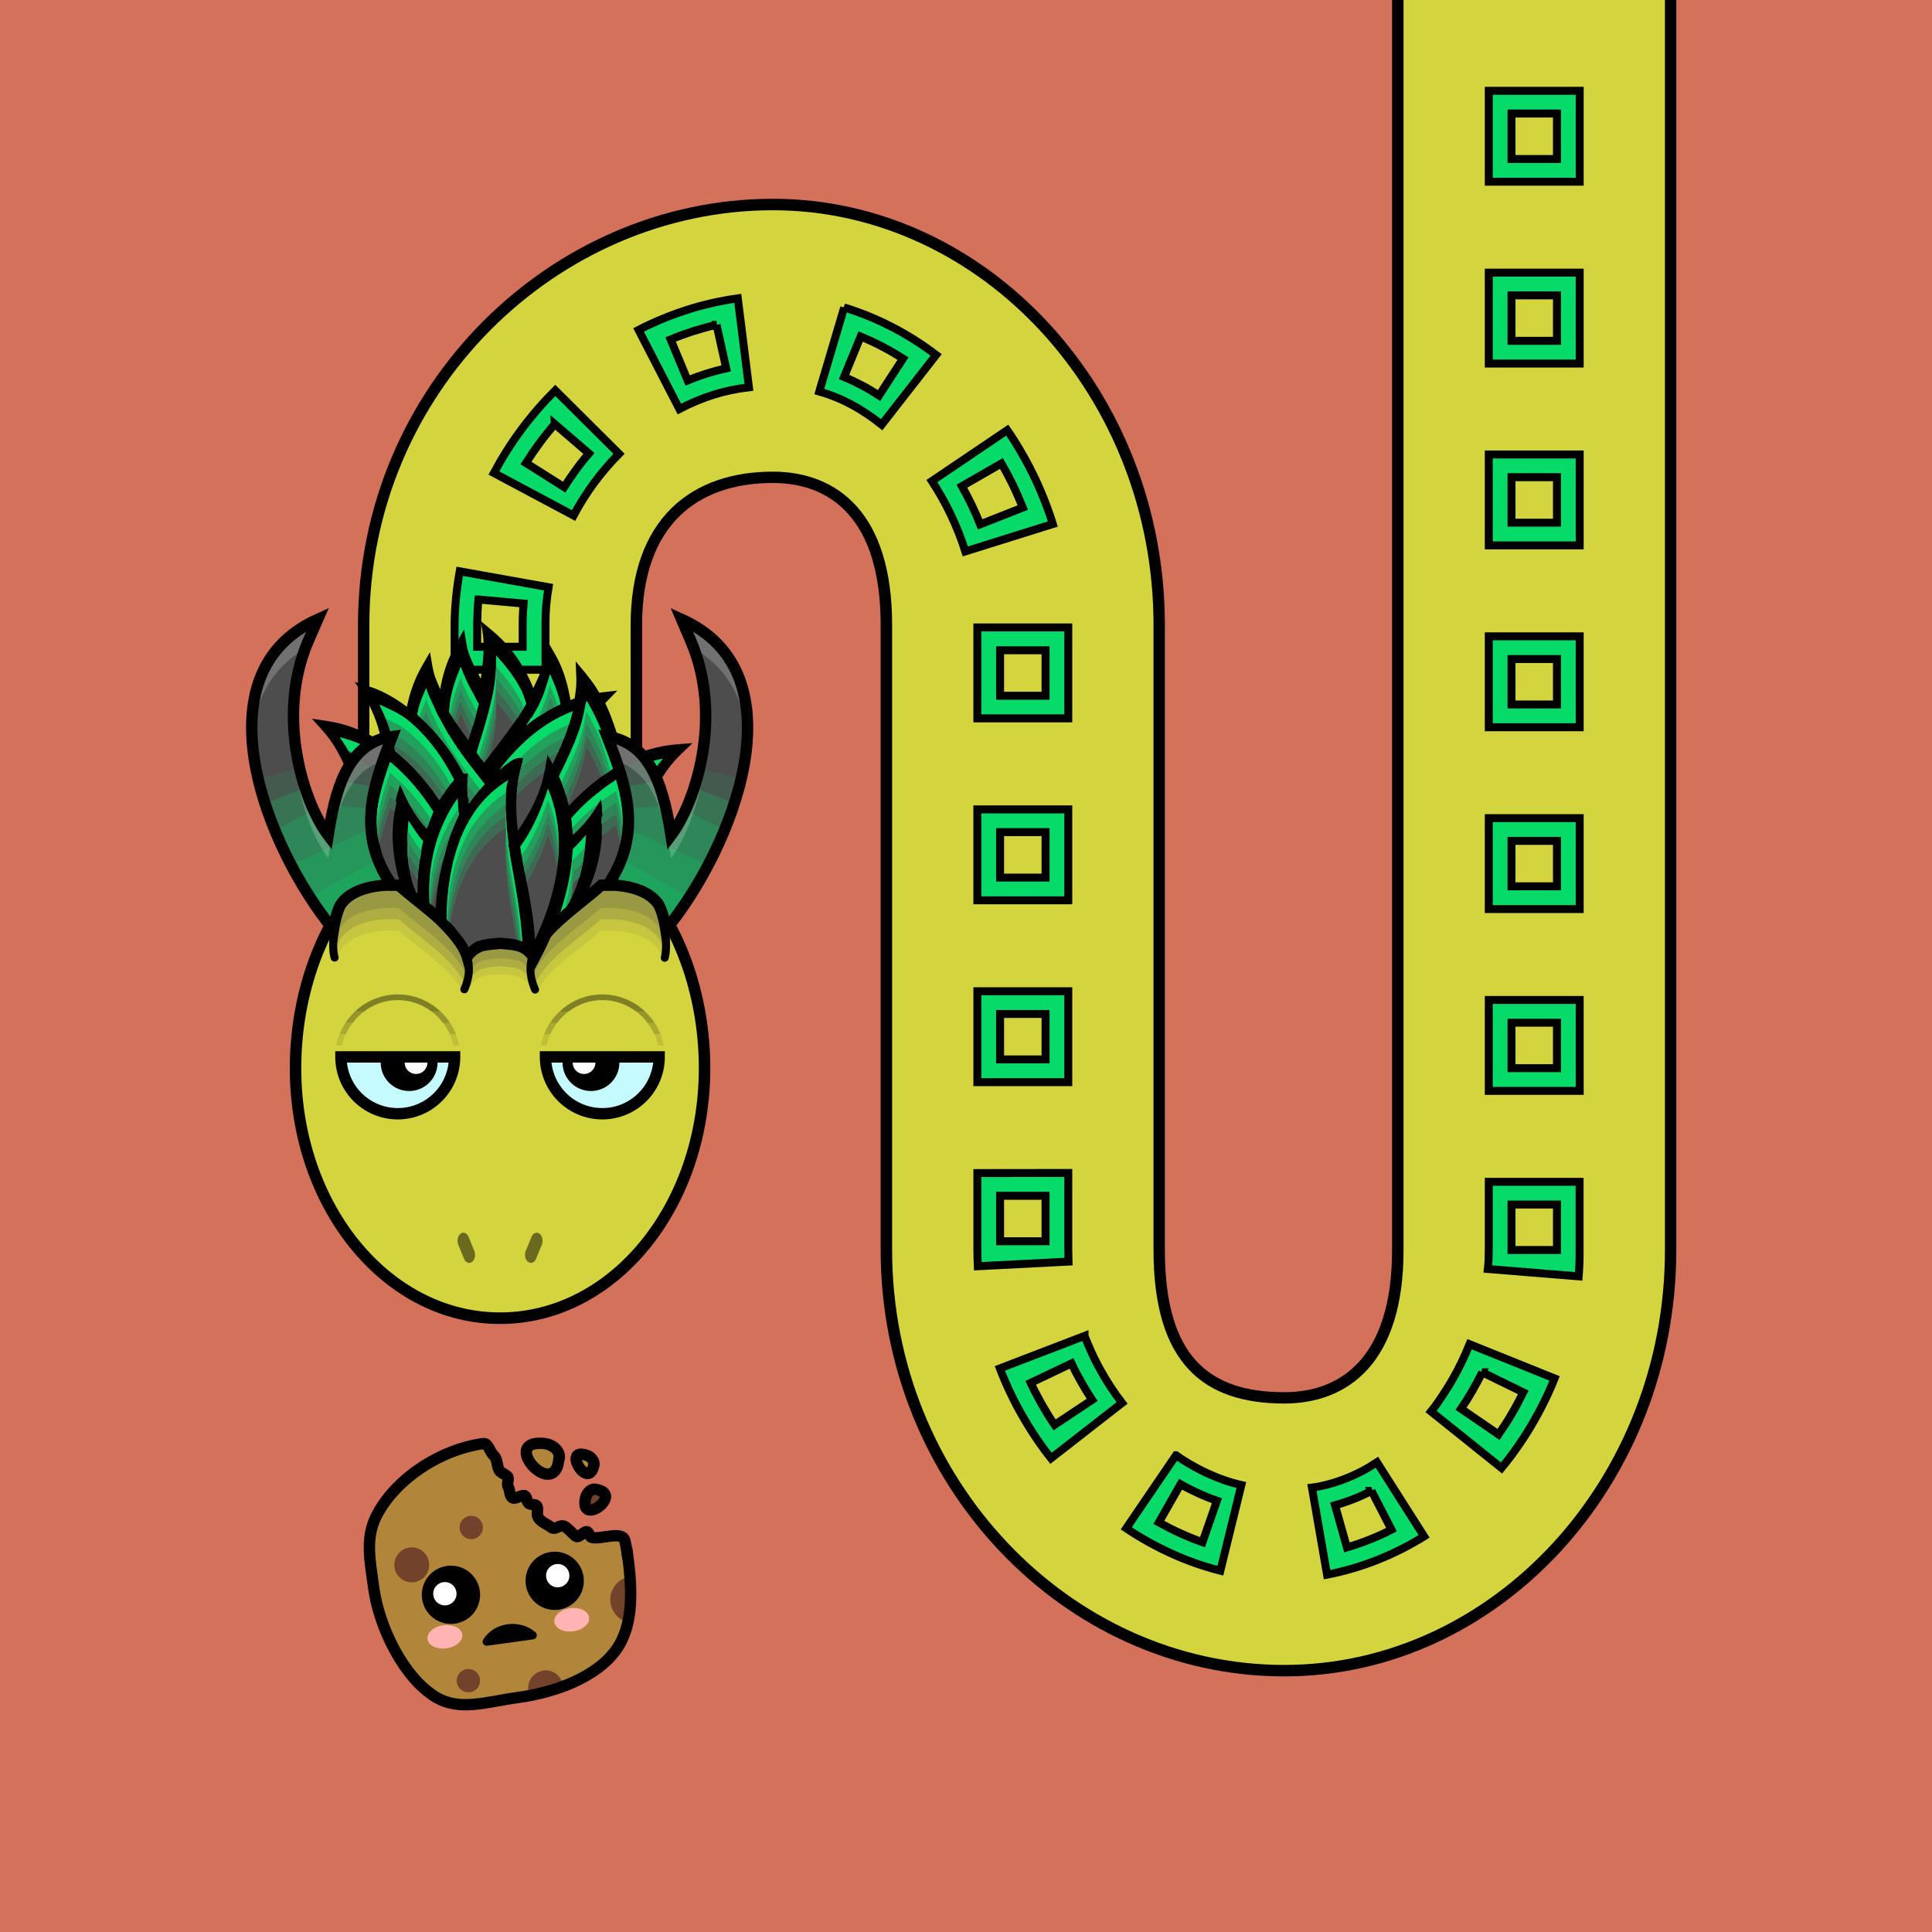 <?xml version="1.0" encoding="UTF-8" standalone="no"?> <svg xmlns="http://www.w3.org/2000/svg" xmlns:xhtml="http://www.w3.org/1999/xhtml" width="170" height="170" viewBox="0 0 170 170" version="1.1"><rect x="0" y="0" width="170" height="170" fill="#333333" stroke="none"/> <style> @media (prefers-color-scheme: dark) { svg { background: #0e0e0e; } } </style><g id="pattern-base" data-size="16"> <path d="M 4 4 L 4 12 L 12 12 L 12 4 L 4 4 z M 6 6 L 10 6 L 10 10 L 6 10 L 6 6 z " fill="#06da69" stroke="#000000" stroke-linecap="square" stroke-width="0.7"/> </g><g id="background"> <rect fill="#d4715b" x="0" y="0" width="170" height="170"/> </g> <g id="food" transform="translate(32,126.5)" data-width="24" data-height="24" data-anchorx="0.5" data-anchory="0.5"> <g> <path d="M 20.24,2.47 C 19.75,4.68 17.42,0.78 19.64,1.56 20,1.69 20.37,2.07 20.24,2.47 Z" fill="#b1853a" stroke="#000000"/> <path d="m 23.21,10.19 c 0.39,2.91 0.61,6.17 -0.94,8.4 -1.74,2.51 -5.46,3.84 -8.72,4.28 -2.67,0.36 -5.11,1.25 -7.24,-0.06 C 3.52,21.1 1.35,16.7 0.88,13.2 0.57,10.9 0.13,8.9 1.08,6.97 2.68,3.71 6.68,1.04 10.54,0.52 c 0.42,-0.06 0.52,0.7 0.93,1.08 0.35,0.33 0.23,1.11 0.55,1.39 0.16,0.14 0.47,0.26 0.62,0.41 0.2,0.2 -0.08,0.66 0.07,0.9 0.17,0.29 0.1,0.71 0.33,0.95 0.25,0.25 0.7,-0.19 1.09,-0.15 0.24,0.03 0.18,0.47 0.38,0.67 0.16,0.16 0.59,0.08 0.7,0.22 0.22,0.26 -0.04,0.72 0.14,1.02 0.24,0.42 0.77,0.59 1.15,0.88 0.38,0.29 0.7,-0.27 1.15,-0.09 0.31,0.13 0.69,0.64 1.03,0.88 0.25,0.17 0.62,-0.38 0.94,-0.41 0.16,-0.01 0.3,0.47 0.41,0.5 0.78,0.24 2.73,-0.62 2.95,0.29 0.09,0.37 0.16,0.75 0.21,1.13 z" fill="#b1853a"/> <path d="m 19.35,12.26 a 2.56,2.56 90 0 1 -2.2,2.88 2.56,2.56 90 0 1 -2.88,-2.2 2.56,2.56 90 0 1 2.2,-2.88 2.56,2.56 90 0 1 2.88,2.2 z" fill="#000000"/> <path d="m 8.67,17.32 a 1.02,1.54 82.32 0 1 -1.39,1.22 1.02,1.54 82.32 0 1 -1.66,-0.81 1.02,1.54 82.32 0 1 1.39,-1.22 1.02,1.54 82.32 0 1 1.66,0.81 z" fill="#ffb4b1"/> <path d="m 10.22,13.49 a 2.56,2.56 90 0 1 -2.2,2.88 2.56,2.56 90 0 1 -2.88,-2.2 2.56,2.56 90 0 1 2.2,-2.88 2.56,2.56 90 0 1 2.88,2.2 z" fill="#000000"/> <path d="m 19.83,15.82 a 1.02,1.54 82.32 0 1 -1.39,1.22 1.02,1.54 82.32 0 1 -1.66,-0.81 1.02,1.54 82.32 0 1 1.39,-1.22 1.02,1.54 82.32 0 1 1.66,0.81 z" fill="#ffb4b1"/> <path d="m 10.87,18.31 c -0.3,0.04 -0.51,-0.28 -0.35,-0.54 0.95,-1.56 3.26,-1.83 4.6,-0.64 0.23,0.2 0.11,0.58 -0.19,0.62 z" fill="#000000"/> <path d="M 10.48,7.77 A 1.02,1.02 90 0 1 9.61,8.92 1.02,1.02 90 0 1 8.45,8.04 1.02,1.02 90 0 1 9.33,6.89 1.02,1.02 90 0 1 10.48,7.77 Z" fill="#72422a"/> <path d="M 5.75,10.99 A 1.54,1.54 0 0 1 4.43,12.72 1.54,1.54 0 0 1 2.71,11.4 1.54,1.54 0 0 1 4.02,9.67 1.54,1.54 0 0 1 5.75,10.99 Z" fill="#72422a"/> <path d="m 23.42,12.23 a 2.05,2.05 0 0 0 -1.7,2.3 2.05,2.05 0 0 0 1.51,1.71 c 0.28,-1.26 0.3,-2.63 0.19,-4.01 z" fill="#72422a"/> <path d="m 15.81,20.5 a 1.54,1.54 0 0 0 -1.32,1.73 1.54,1.54 0 0 0 0.14,0.46 c 0.98,-0.19 1.96,-0.45 2.91,-0.81 a 1.54,1.54 0 0 0 -0.01,-0.07 1.54,1.54 0 0 0 -1.73,-1.32 z" fill="#72422a"/> <path d="m 10.23,21.25 a 1.02,1.02 90 0 1 -0.88,1.15 1.02,1.02 90 0 1 -1.15,-0.88 1.02,1.02 90 0 1 0.88,-1.15 1.02,1.02 90 0 1 1.15,0.88 z" fill="#72422a"/> <path d="m 23.21,10.19 c 0.39,2.91 0.61,6.17 -0.94,8.4 -1.74,2.51 -5.46,3.84 -8.72,4.28 -2.67,0.36 -5.11,1.25 -7.24,-0.06 C 3.52,21.1 1.35,16.7 0.88,13.2 0.57,10.9 0.13,8.9 1.08,6.97 2.68,3.71 6.68,1.04 10.54,0.52 c 0.42,-0.06 0.52,0.7 0.93,1.08 0.35,0.33 0.23,1.11 0.55,1.39 0.16,0.14 0.47,0.26 0.62,0.41 0.2,0.2 -0.08,0.66 0.07,0.9 0.17,0.29 0.1,0.71 0.33,0.95 0.25,0.25 0.7,-0.19 1.09,-0.15 0.24,0.03 0.18,0.47 0.38,0.67 0.16,0.16 0.59,0.08 0.7,0.22 0.22,0.26 -0.04,0.72 0.14,1.02 0.24,0.42 0.77,0.59 1.15,0.88 0.38,0.29 0.7,-0.27 1.15,-0.09 0.31,0.13 0.69,0.64 1.03,0.88 0.25,0.17 0.62,-0.38 0.94,-0.41 0.16,-0.01 0.3,0.47 0.41,0.5 0.78,0.24 2.73,-0.62 2.95,0.29 0.09,0.37 0.16,0.75 0.21,1.13 z" fill="none" stroke="#000000"/> <path d="m 18.09,12.01 a 1.02,1.02 90 0 1 -0.88,1.15 1.02,1.02 90 0 1 -1.15,-0.88 1.02,1.02 90 0 1 0.88,-1.15 1.02,1.02 90 0 1 1.15,0.88 z" fill="#ffffff"/> <path d="m 8.16,13.6 a 1.02,1.02 90 0 1 -0.88,1.15 1.02,1.02 90 0 1 -1.15,-0.88 1.02,1.02 90 0 1 0.88,-1.15 1.02,1.02 90 0 1 1.15,0.88 z" fill="#ffffff"/> <path d="M 17.17,1.96 C 17.12,2.35 17.02,2.78 16.71,3.04 16.45,3.26 16.08,3.25 15.78,3.13 15.27,2.93 14.85,2.53 14.56,2.06 14.39,1.77 14.24,1.41 14.34,1.06 c 0.09,-0.3 0.4,-0.47 0.69,-0.52 0.35,-0.06 0.72,-0.06 1.07,0.01 0.44,0.11 0.88,0.38 1.06,0.82 0.07,0.19 0.08,0.4 0.02,0.59 z" fill="#b1853a" stroke="#000000"/> <path d="M 20.47,4.56 C 22.93,4.99 18.94,7.92 19.53,5.28 19.63,4.87 20.01,4.43 20.47,4.56 Z" fill="#72422a" stroke="#000000"/> </g> </g><path id="body-color" fill="#d4d43e" d="m 123,0 v 55 55 c 0,9.67 -4.66,13 -9.99,13 -6.85,0 -11,-3.33 -11,-13 V 55 c 0,-20.33 -15.34,-37.01 -34,-37.01 C 48.85,18 32,34.14 32,55 V 73 H 56 V 55 c 0,-9.13 5.16,-13 12,-13 5.33,0 9.99,3.33 9.99,13 v 55 c 0,20.33 15.85,37.01 35.01,37.01 18.67,0 34,-16.67 34,-37.01 V 55 0 Z"/> <g id="head" transform="translate(25.5,72)" data-width="37" data-height="45"> <path fill="#d4d43e" d="M 6.44,0.5 C 6.36,3.23 5.7,5.94 4.46,7.88 v 0 0 C 1.9,11.84 0.49,16.84 0.49,22 c 0,12.15 8,22 18,22 10,0 18,-9.85 18,-22 0,-5.16 -1.41,-10.16 -3.97,-14.12 v 0 0 C 31.3,5.94 30.64,3.23 30.56,0.5 V 0 H 6.44 Z"/> <path fill="#000000" d="M 6.01,0 C 6.01,2.82 5.29,5.66 4.05,7.61 1.43,11.66 0,16.75 0,22 0,34.37 8.18,44.5 18.5,44.5 28.82,44.5 37,34.37 37,22 37,16.75 35.57,11.66 32.95,7.61 31.71,5.66 30.99,2.82 30.99,0 h -1 c 0,2.99 0.75,5.97 2.12,8.14 a 0.5,0.5 0 0 0 0,0.01 c 2.5,3.86 3.88,8.77 3.88,13.84 0,11.93 -7.83,21.49 -17.49,21.49 -9.66,0 -17.49,-9.56 -17.49,-21.49 0,-5.07 1.38,-9.98 3.88,-13.84 a 0.5,0.5 0 0 0 0,-0.01 C 6.26,5.97 7,2.99 7.01,0 Z"/> <path fill="#000000" fill-opacity="0.5" d="m 15.27,36.47 a 0.52,0.71 0 0 0 -0.25,0.09 0.52,0.71 0 0 0 -0.01,0.01 0.52,0.71 0 0 0 -0.18,0.96 0.52,0.71 0 0 0 0,0.01 l 0.5,1.22 a 0.52,0.71 0 0 0 0.71,0.27 0.52,0.71 0 0 0 0.2,-0.96 0.52,0.71 0 0 0 -0.01,-0.02 l -0.5,-1.22 a 0.52,0.71 0 0 0 -0.46,-0.36 z m 6.46,0 a 0.52,0.71 0 0 0 -0.46,0.36 l -0.5,1.22 a 0.52,0.71 0 0 0 -0.01,0.02 0.52,0.71 0 0 0 0.2,0.96 0.52,0.71 0 0 0 0.71,-0.27 l 0.5,-1.22 a 0.52,0.71 0 0 0 0,-0.01 0.52,0.71 0 0 0 -0.18,-0.96 0.52,0.71 0 0 0 -0.01,-0.01 0.52,0.71 0 0 0 -0.25,-0.09 z"/> </g> <g id="pattern"> <path d="m 131,7.99 v 4 3 1 h 8 v -4 -4 z m 2,2 h 4 v 2 2 H 133 v -2 z m -2,14 v 4 3 1 h 8 v -4 -4 z m 2,2 h 4 v 2 2 H 133 v -2 z m -68.08,0.26 c -1.55,0.22 -3.05,0.56 -4.51,1.03 -1.09,0.35 -2.16,0.77 -3.2,1.25 -0.34,0.16 -0.68,0.32 -1.02,0.5 l 3.59,6.96 c 0.97,-0.51 1.97,-0.92 2.99,-1.25 1.02,-0.32 2.07,-0.54 3.13,-0.66 z m 9.36,0.81 -2.19,7.39 c 0.98,0.28 1.94,0.67 2.85,1.16 0.92,0.49 1.8,1.09 2.64,1.76 l 4.79,-6.14 c -1.21,-0.92 -2.49,-1.74 -3.85,-2.44 -1.02,-0.53 -2.07,-0.99 -3.16,-1.38 -0.36,-0.13 -0.73,-0.25 -1.1,-0.36 z m -11.23,1.52 0.85,3.83 c -0.58,0.13 -1.15,0.28 -1.72,0.46 -0.57,0.18 -1.12,0.38 -1.67,0.61 l -1.5,-3.61 c 0.65,-0.27 1.32,-0.51 1.99,-0.73 0.67,-0.21 1.36,-0.4 2.05,-0.56 z m 12.68,1.03 c 0.65,0.27 1.29,0.56 1.91,0.89 0.62,0.32 1.23,0.68 1.82,1.05 l -2.11,3.25 c -0.49,-0.32 -0.99,-0.62 -1.51,-0.89 -0.51,-0.27 -1.04,-0.52 -1.57,-0.74 z M 48.86,34.35 c -1.07,1.07 -2.07,2.22 -2.97,3.43 -0.68,0.91 -1.31,1.87 -1.88,2.85 -0.19,0.33 -0.37,0.66 -0.55,0.99 l 7.01,3.74 c 0.53,-0.99 1.13,-1.95 1.8,-2.86 0.67,-0.91 1.41,-1.77 2.2,-2.57 z m -0.05,2.96 3.01,2.59 c -0.4,0.46 -0.78,0.94 -1.14,1.44 -0.36,0.49 -0.71,1 -1.04,1.52 l -3.36,-2.12 c 0.38,-0.6 0.78,-1.19 1.2,-1.76 0.42,-0.57 0.87,-1.12 1.33,-1.66 z m 39.82,0.54 -6.63,4.48 c 0.62,0.95 1.19,1.95 1.68,2.99 0.49,1.04 0.92,2.11 1.26,3.2 l 7.7,-2.41 c -0.46,-1.47 -1.03,-2.91 -1.7,-4.29 -0.5,-1.04 -1.07,-2.04 -1.68,-3.02 -0.2,-0.32 -0.41,-0.64 -0.63,-0.95 z M 131,39.99 v 4 3 1 h 8 v -4 -4 z m -42.88,0.79 c 0.36,0.62 0.7,1.26 1.01,1.9 0.31,0.65 0.6,1.31 0.87,1.98 l -3.75,1.48 c -0.23,-0.58 -0.48,-1.15 -0.75,-1.71 -0.27,-0.56 -0.56,-1.11 -0.86,-1.65 z M 133,41.99 h 4 v 2 2 H 133 v -2 z m -92.55,8.28 c -0.27,1.52 -0.43,3.07 -0.45,4.64 0,0.03 0,0.06 0,0.09 v 2.93 1 h 8 v -3.92 c 0,-0.02 0,-0.04 0,-0.06 -0.01,-1.1 0.08,-2.19 0.27,-3.28 z m 1.66,2.48 3.96,0.36 c -0.05,0.6 -0.08,1.21 -0.08,1.81 v 0 c 0,0.02 0,0.04 0,0.07 v 1.92 h -4 v -1.92 c 0,-0.03 0,-0.05 0,-0.08 0.01,-0.73 0.04,-1.45 0.11,-2.16 z m 43.89,2.46 v 4 4 h 8 v -4 -3 -1 z M 131,55.99 v 4 3 1 h 8 v -4 -4 z m -43,1.23 h 4 v 2 2 H 88 V 59.21 Z M 133,57.99 h 4 v 2 2 H 133 v -2 z m -93,9.01 v 3.93 4.07 h 2 6 v -2 -2.07 h 0 l 0,-3.93 z m 2,1.93 h 4 v 4.07 h -4 V 70.93 Z m 44,2.29 v 4 4 h 8 v -4 -3 -1 z M 131,71.99 v 4 3 1 h 8 v -4 -4 z m -43,1.23 h 4 v 2 2 H 88 V 75.21 Z M 133,73.99 h 4 v 2 2 H 133 V 75.99 Z M 86,87.22 v 4 4 h 8 v -4 -3 -1 z M 131,87.99 v 4 3 1 h 8 v -4 -4 z m -43,1.23 h 4 v 2 2 H 88 V 91.21 Z M 133,89.99 h 4 v 2 2 H 133 V 91.99 Z M 86,103.22 v 4 h 0 V 110 c 0,0.47 0.02,0.95 0.04,1.42 l 7.98,-0.41 C 94.01,110.67 94,110.34 94,110 v -2.79 -3 -1 z M 131,103.99 v 4 h 0 V 110 c 0,0.28 -0.01,0.55 -0.02,0.83 -0.01,0.28 -0.03,0.56 -0.06,0.83 l 7.99,0.65 c 0.06,-0.77 0.09,-1.54 0.08,-2.31 v -2.01 h 0 v -4 z m -43,1.23 h 4 v 2 h 0 v 2 h -4 v -2 h 0 z M 133,105.99 h 4 v 2 h 0 v 2 H 133 v -2 H 133 Z m -37.57,11.56 -7.45,2.86 c 0.55,1.43 1.2,2.81 1.96,4.13 0.75,1.32 1.6,2.59 2.54,3.78 l 6.25,-4.87 c -0.68,-0.89 -1.31,-1.84 -1.86,-2.83 -0.42,-0.74 -0.79,-1.51 -1.12,-2.29 -0.11,-0.26 -0.22,-0.52 -0.32,-0.78 z m 33.88,0.73 c -0.43,1.07 -0.93,2.11 -1.5,3.1 -0.43,0.74 -0.89,1.46 -1.38,2.15 -0.16,0.23 -0.33,0.45 -0.51,0.67 l 6.2,4.97 c 0.97,-1.18 1.85,-2.43 2.63,-3.75 0.78,-1.32 1.47,-2.7 2.04,-4.13 z m -35.02,1.69 c 0.26,0.56 0.54,1.1 0.85,1.64 0.3,0.54 0.62,1.06 0.96,1.57 l -3.31,2.2 c -0.4,-0.59 -0.77,-1.2 -1.12,-1.81 -0.35,-0.62 -0.68,-1.25 -0.98,-1.89 z m 36.13,0.78 3.62,1.77 c -0.32,0.64 -0.66,1.28 -1.02,1.89 -0.36,0.62 -0.75,1.22 -1.16,1.81 l -3.3,-2.26 c 0.35,-0.51 0.68,-1.03 0.99,-1.57 0.31,-0.54 0.6,-1.09 0.88,-1.64 z m -26.94,7.3 -4.38,6.43 c 1.25,0.84 2.58,1.58 3.96,2.21 1.38,0.63 2.83,1.14 4.32,1.52 l 1.85,-7.54 c -1.02,-0.23 -2.01,-0.58 -2.97,-1.02 -0.72,-0.33 -1.43,-0.72 -2.11,-1.15 -0.23,-0.14 -0.45,-0.29 -0.67,-0.45 z m 17.68,0.62 c -0.88,0.58 -1.81,1.07 -2.77,1.44 -0.72,0.28 -1.45,0.51 -2.2,0.66 -0.25,0.05 -0.5,0.1 -0.75,0.13 l 1.33,7.66 c 1.54,-0.3 3.03,-0.74 4.46,-1.31 1.43,-0.57 2.79,-1.26 4.08,-2.06 z m -17.28,1.93 c 0.51,0.29 1.04,0.56 1.57,0.8 0.53,0.24 1.08,0.46 1.63,0.65 l -1.27,3.65 c -0.66,-0.23 -1.32,-0.5 -1.96,-0.79 -0.64,-0.29 -1.26,-0.61 -1.88,-0.95 z m 16.8,0.58 1.76,3.42 c -0.62,0.32 -1.26,0.61 -1.92,0.87 -0.65,0.26 -1.32,0.49 -2,0.69 l -1.05,-3.71 c 0.55,-0.15 1.1,-0.34 1.64,-0.55 0.54,-0.21 1.06,-0.45 1.58,-0.72 z" fill="#06da69" stroke="#000000" stroke-width="0.7" stroke-linecap="square"/> </g><g id="body-outline"> <path fill="#000000" d="m 122.49,0 v 55 55 c 0,4.75 -1.15,7.86 -2.87,9.79 -1.73,1.92 -4.06,2.71 -6.62,2.71 -3.34,0 -5.92,-0.8 -7.7,-2.71 -1.78,-1.91 -2.8,-5.02 -2.8,-9.78 V 55 C 102.5,34.42 86.96,17.49 68,17.49 48.57,17.49 31.5,33.86 31.5,55 v 17.205 h 1 V 72.195 55 c 0,-20.6 16.63,-36.5 35.5,-36.5 18.37,0 33.5,16.42 33.5,36.5 v 55 c 0,4.9 1.06,8.3 3.07,10.47 2.01,2.17 4.93,3.03 8.43,3.03 2.77,0 5.43,-0.88 7.37,-3.04 1.94,-2.16 3.13,-5.55 3.13,-10.46 V 55 0 Z m 24.01,0 v 55 55 c 0,20.08 -15.13,36.5 -33.5,36.5 -18.86,0 -34.5,-16.43 -34.5,-36.5 V 55 c 0,-4.91 -1.19,-8.3 -3.13,-10.46 -1.94,-2.16 -4.6,-3.04 -7.37,-3.04 -3.52,0 -6.66,1 -8.92,3.22 -2.26,2.22 -3.59,5.62 -3.59,10.28 l 0.01,17.205 h 1 V 55 c 0,-4.47 1.25,-7.57 3.28,-9.57 2.03,-2 4.89,-2.93 8.22,-2.93 2.56,0 4.9,0.79 6.62,2.71 1.73,1.92 2.87,5.03 2.87,9.79 v 55 c 0,20.59 16.06,37.51 35.51,37.51 18.96,0 34.5,-16.92 34.5,-37.51 V 55 0 Z"/> </g><g id="eyes" transform="translate(25.5,72)"> <path d="m 4.5,21 a 5,5 0 0 0 5,5 5,5 0 0 0 5,-5 z" fill="#c5fbff"/> <path d="m 8.05,21 a 2.5,2.5 0 0 0 -0.05,0.5 2.5,2.5 0 0 0 2.5,2.5 2.5,2.5 0 0 0 2.5,-2.5 2.5,2.5 0 0 0 -0.05,-0.5 z" fill="#000000"/> <path d="m 9.5,15.5 c -0.81,0 -1.58,0.18 -2.28,0.5 -0.55,0.25 -1.05,0.59 -1.48,1 h 0.79 c 0.83,-0.62 1.85,-1 2.97,-1 1.12,0 2.14,0.38 2.97,1 h 0.79 c -0.44,-0.41 -0.93,-0.75 -1.48,-1 -0.69,-0.32 -1.46,-0.5 -2.28,-0.5 z" fill="#000000" fill-opacity="0.4"/> <path d="m 4.38,19 c -0.13,0.32 -0.22,0.65 -0.29,1 h 0.5 c 0.07,-0.35 0.18,-0.68 0.32,-1 z m 9.7,0 c 0.14,0.32 0.25,0.65 0.32,1 h 0.5 c -0.06,-0.35 -0.16,-0.68 -0.29,-1 z" fill="#000000" fill-opacity="0.1"/> <path d="m 4.9,18 c -0.2,0.31 -0.38,0.65 -0.51,1 h 0.54 c 0.16,-0.36 0.37,-0.69 0.6,-1 z m 8.58,0 c 0.23,0.31 0.44,0.64 0.6,1 h 0.54 c -0.14,-0.35 -0.31,-0.69 -0.51,-1 z" fill="#000000" fill-opacity="0.2"/> <path d="m 5.74,17 c -0.32,0.3 -0.6,0.63 -0.84,1 h 0.63 c 0.29,-0.38 0.62,-0.72 1,-1 z m 6.73,0 c 0.38,0.28 0.72,0.62 1,1 h 0.63 c -0.24,-0.37 -0.52,-0.7 -0.84,-1 z" fill="#000000" fill-opacity="0.3"/> <path d="m 10.24,21 a 1,1 0 0 0 -0.13,0.5 1,1 0 0 0 1,1 1,1 0 0 0 1,-1 1,1 0 0 0 -0.13,-0.5 z" fill="#ffffff"/> <path d="m 4.5,21 a 5,5 0 0 0 5,5 5,5 0 0 0 5,-5 z" fill="none" stroke="#000000"/> <path d="m 32.5,21 a 5,5 0 0 1 -5,5 5,5 0 0 1 -5,-5 z" fill="#c5fbff"/> <path d="m 28.95,21 a 2.5,2.5 0 0 1 0.05,0.5 2.5,2.5 0 0 1 -2.5,2.5 2.5,2.5 0 0 1 -2.5,-2.5 2.5,2.5 0 0 1 0.05,-0.5 z" fill="#000000"/> <path d="m 27.5,15.5 c 0.81,0 1.58,0.18 2.28,0.5 0.55,0.25 1.05,0.59 1.48,1 h -0.79 c -0.83,-0.62 -1.85,-1 -2.97,-1 -1.12,0 -2.14,0.38 -2.97,1 h -0.79 c 0.44,-0.41 0.93,-0.75 1.48,-1 0.69,-0.32 1.46,-0.5 2.28,-0.5 z" fill="#000000" fill-opacity="0.4"/> <path d="m 32.62,19 c 0.13,0.32 0.22,0.65 0.29,1 h -0.5 c -0.07,-0.35 -0.18,-0.68 -0.32,-1 z m -9.7,0 c -0.14,0.32 -0.25,0.65 -0.32,1 h -0.5 c 0.06,-0.35 0.16,-0.68 0.29,-1 z" fill="#000000" fill-opacity="0.1"/> <path d="m 32.1,18 c 0.2,0.31 0.38,0.65 0.51,1 h -0.54 c -0.16,-0.36 -0.37,-0.69 -0.6,-1 z m -8.58,0 c -0.23,0.31 -0.44,0.64 -0.6,1 H 22.38 c 0.14,-0.35 0.31,-0.69 0.51,-1 z" fill="#000000" fill-opacity="0.2"/> <path d="m 31.26,17 c 0.32,0.3 0.6,0.63 0.84,1 H 31.48 c -0.29,-0.38 -0.62,-0.72 -1,-1 z m -6.73,0 c -0.38,0.28 -0.72,0.62 -1,1 h -0.63 c 0.24,-0.37 0.52,-0.7 0.84,-1 z" fill="#000000" fill-opacity="0.3"/> <path d="m 26.76,21 a 1,1 0 0 1 0.13,0.5 1,1 0 0 1 -1,1 1,1 0 0 1 -1,-1 1,1 0 0 1 0.13,-0.5 z" fill="#ffffff"/> <path d="m 32.5,21 a 5,5 0 0 1 -5,5 5,5 0 0 1 -5,-5 z" fill="none" stroke="#000000"/> </g><g id="hat" transform="translate(21.465,53.516)" data-width="45" data-height="34" data-anchorx="0.5" data-anchory="0.54"> <path fill="#d4d43e" d="m 12.84,24.36 c -1.82,0.02 -3.5,0.55 -4.28,1.65 -0.54,0.76 -1.24,4.05 -0.4,4.97 0.13,-0.42 0.26,-0.78 0.4,-0.97 0.78,-1.1 2.45,-1.63 4.28,-1.65 0.26,0 0.52,0 0.79,0.02 1.85,1.63 4.36,3.2 5.53,5.15 0.06,0 0.12,0.01 0.18,0.01 0.14,0.22 0.26,0.41 0.33,0.27 0.33,-0.72 0.59,-1.05 0.97,-1.26 0.37,-0.21 0.95,-0.3 1.9,-0.35 0.96,0.05 1.54,0.15 1.9,0.35 0.37,0.21 0.63,0.55 0.97,1.26 0.07,0.14 0.19,-0.05 0.33,-0.27 0.04,0 0.08,-0.01 0.11,-0.01 0.1,-0.16 0.22,-0.32 0.33,-0.47 0.07,-0.06 0.12,-0.13 0.15,-0.22 1.29,-1.64 3.42,-3.02 5.05,-4.46 0.26,-0.02 0.53,-0.02 0.79,-0.02 1.82,0.02 3.5,0.55 4.28,1.65 0.13,0.19 0.27,0.55 0.4,0.97 0.84,-0.92 0.14,-4.21 -0.4,-4.97 -0.78,-1.1 -2.45,-1.63 -4.28,-1.65 -0.26,0 -0.52,0 -0.79,0.02 -2.21,1.95 -5.35,3.8 -6.05,6.33 -0.12,-0.14 -0.26,-0.26 -0.4,-0.34 -0.61,-0.34 -1.35,-0.43 -2.37,-0.49 l -0.02,-0.01 -0.03,0.01 c -1.02,0.05 -1.76,0.14 -2.37,0.49 -0.16,0.09 -0.31,0.23 -0.45,0.4 -0.67,-2.55 -3.84,-4.42 -6.07,-6.39 -0.26,-0.02 -0.53,-0.02 -0.79,-0.02 z"/> <path fill="#4d4d4d" fill-opacity="0.1" d="m 12.84,24.36 c -1.82,0.02 -3.5,0.55 -4.28,1.65 -0.54,0.76 -1.24,4.05 -0.4,4.97 0.13,-0.42 0.26,-0.78 0.4,-0.97 0.78,-1.1 2.45,-1.63 4.28,-1.65 0.26,0 0.52,0 0.79,0.02 1.85,1.63 4.36,3.2 5.53,5.15 0.06,0 0.12,0.01 0.18,0.01 0.14,0.22 0.27,0.41 0.33,0.27 0.33,-0.72 0.59,-1.05 0.97,-1.26 0.37,-0.21 0.95,-0.3 1.9,-0.35 0.96,0.05 1.54,0.15 1.9,0.35 0.37,0.21 0.63,0.55 0.97,1.26 0.07,0.14 0.19,-0.05 0.33,-0.27 0.04,0 0.08,-0.01 0.11,-0.01 0.1,-0.16 0.22,-0.32 0.33,-0.47 0.07,-0.06 0.12,-0.13 0.15,-0.22 1.29,-1.64 3.42,-3.02 5.05,-4.46 0.26,-0.02 0.53,-0.02 0.79,-0.02 1.82,0.02 3.5,0.55 4.28,1.65 0.13,0.19 0.27,0.55 0.4,0.97 0.84,-0.92 0.14,-4.21 -0.4,-4.97 -0.78,-1.1 -2.45,-1.63 -4.28,-1.65 -0.26,0 -0.52,0 -0.79,0.02 -2.21,1.95 -5.35,3.8 -6.05,6.33 -0.12,-0.14 -0.26,-0.26 -0.4,-0.34 -0.61,-0.34 -1.35,-0.43 -2.37,-0.49 l -0.02,-0.01 -0.03,0.01 c -1.02,0.05 -1.76,0.14 -2.37,0.49 -0.16,0.09 -0.31,0.23 -0.45,0.4 -0.67,-2.55 -3.84,-4.42 -6.07,-6.39 -0.26,-0.02 -0.52,-0.02 -0.79,-0.02 z"/> <path fill="#4d4d4d" fill-opacity="0.2" d="m 12.84,24.36 c -1.82,0.02 -3.5,0.55 -4.28,1.65 -0.49,0.7 -1.12,3.51 -0.58,4.68 0.16,-0.74 0.37,-1.4 0.58,-1.68 0.78,-1.1 2.45,-1.63 4.28,-1.65 0.26,0 0.52,0 0.79,0.02 2.07,1.83 4.96,3.58 5.89,5.88 0.02,-0.04 0.02,-0.08 0.04,-0.12 0.05,0.04 0.09,0.05 0.12,-0.01 0.33,-0.72 0.59,-1.05 0.97,-1.26 0.37,-0.21 0.95,-0.3 1.9,-0.36 0.96,0.05 1.54,0.15 1.9,0.36 0.37,0.21 0.63,0.54 0.97,1.26 0.02,0.04 0.04,0.05 0.06,0.04 0.01,0.03 0.01,0.06 0.03,0.09 0.03,-0.08 0.09,-0.16 0.12,-0.24 0.02,-0.03 0.04,-0.05 0.07,-0.09 v -0.04 c 1.07,-2.11 3.74,-3.77 5.69,-5.5 0.26,-0.02 0.53,-0.02 0.79,-0.02 1.82,0.02 3.5,0.55 4.28,1.65 0.2,0.29 0.42,0.94 0.58,1.68 0.54,-1.18 -0.08,-3.99 -0.58,-4.68 -0.78,-1.1 -2.45,-1.63 -4.28,-1.65 -0.26,0 -0.52,0 -0.79,0.02 -2.13,1.89 -5.13,3.68 -5.95,6.08 -0.15,-0.15 -0.31,-0.28 -0.5,-0.38 -0.61,-0.34 -1.35,-0.44 -2.37,-0.49 l -0.02,-0.01 -0.03,0.01 c -1.02,0.05 -1.76,0.14 -2.37,0.49 -0.21,0.12 -0.38,0.27 -0.54,0.43 -0.8,-2.42 -3.83,-4.23 -5.97,-6.13 -0.26,-0.02 -0.52,-0.02 -0.79,-0.02 z"/> <path fill="#4d4d4d" fill-opacity="0.2" d="m 12.84,24.36 c -1.82,0.02 -3.5,0.55 -4.28,1.65 -0.1,0.13 -0.19,0.36 -0.29,0.63 -0.01,0.02 -0.02,0.04 -0.03,0.07 -0.05,0.13 -0.08,0.3 -0.12,0.46 C 8.07,27.36 8.01,27.54 7.97,27.77 7.93,27.98 7.9,28.19 7.87,28.41 7.85,28.61 7.81,28.81 7.8,29.01 c -0.02,0.32 -0.02,0.63 0,0.91 0.01,0.14 0.03,0.29 0.06,0.42 0.14,-1 0.44,-1.96 0.7,-2.32 0.78,-1.1 2.45,-1.63 4.28,-1.65 0.26,0 0.52,0 0.79,0.02 2.22,1.96 5.38,3.82 6.06,6.36 0.04,-0.17 0.06,-0.34 0.09,-0.51 0,0 0,0 0,0.01 0,-0.01 0,-0.01 0,-0.02 0,-0.01 0,-0.02 0.01,-0.03 0.28,-0.56 0.53,-0.86 0.86,-1.04 0.37,-0.21 0.95,-0.3 1.9,-0.36 0.96,0.05 1.54,0.15 1.9,0.36 0.29,0.17 0.52,0.46 0.77,0.91 0,0.05 0.02,0.11 0.02,0.16 0,0.01 0,0.01 0,0.02 0,0 0,0 0,-0.01 0.02,0.17 0.04,0.33 0.09,0.51 0.68,-2.54 3.85,-4.4 6.06,-6.36 0.26,-0.02 0.53,-0.02 0.79,-0.02 1.82,0.02 3.5,0.55 4.28,1.65 0.26,0.37 0.55,1.33 0.7,2.32 0.09,-0.38 0.09,-0.84 0.06,-1.33 -0.01,-0.2 -0.04,-0.39 -0.07,-0.59 -0.03,-0.22 -0.05,-0.43 -0.1,-0.65 -0.04,-0.22 -0.1,-0.41 -0.15,-0.61 -0.04,-0.15 -0.08,-0.32 -0.12,-0.46 -0.01,-0.02 -0.02,-0.04 -0.03,-0.07 -0.1,-0.27 -0.19,-0.49 -0.29,-0.63 -0.78,-1.1 -2.45,-1.63 -4.28,-1.65 -0.26,0 -0.52,0 -0.79,0.02 -0.33,0.29 -0.68,0.58 -1.04,0.87 -0.02,0.01 -0.03,0.03 -0.05,0.04 -0.34,0.27 -0.69,0.55 -1.04,0.83 -0.19,0.15 -0.37,0.3 -0.56,0.46 -0.19,0.16 -0.38,0.31 -0.57,0.47 -0.19,0.16 -0.36,0.33 -0.54,0.5 -0.16,0.15 -0.32,0.29 -0.47,0.44 -0.29,0.29 -0.56,0.59 -0.8,0.9 -0.01,0.01 -0.02,0.02 -0.03,0.04 -0.11,0.15 -0.22,0.29 -0.31,0.44 -0.02,0.03 -0.04,0.05 -0.05,0.08 -0.09,0.15 -0.18,0.29 -0.25,0.45 -0.01,0.03 -0.03,0.06 -0.04,0.09 -0.07,0.15 -0.14,0.31 -0.2,0.47 -0.01,0.02 -0.02,0.05 -0.02,0.07 -0.01,0.03 -0.02,0.06 -0.03,0.09 -0.14,-0.13 -0.28,-0.24 -0.44,-0.33 -0.61,-0.34 -1.35,-0.44 -2.37,-0.49 l -0.02,-0.01 -0.03,0.01 c -1.02,0.05 -1.76,0.14 -2.37,0.49 -0.18,0.1 -0.34,0.24 -0.49,0.38 -0.01,-0.05 -0.03,-0.09 -0.04,-0.14 -0.01,-0.03 -0.02,-0.05 -0.03,-0.08 -0.06,-0.16 -0.12,-0.31 -0.2,-0.47 -0.01,-0.03 -0.03,-0.06 -0.04,-0.09 -0.08,-0.15 -0.16,-0.3 -0.25,-0.45 -0.02,-0.03 -0.04,-0.05 -0.05,-0.08 -0.1,-0.15 -0.2,-0.3 -0.31,-0.44 -0.01,-0.01 -0.02,-0.02 -0.03,-0.04 C 18.46,28.58 18.19,28.28 17.9,27.99 17.75,27.84 17.58,27.69 17.42,27.54 17.24,27.38 17.07,27.21 16.88,27.05 c -0.19,-0.16 -0.38,-0.32 -0.57,-0.47 -0.19,-0.15 -0.37,-0.31 -0.56,-0.46 -0.17,-0.14 -0.35,-0.28 -0.52,-0.41 -0.19,-0.15 -0.39,-0.31 -0.57,-0.46 -0.36,-0.29 -0.71,-0.58 -1.04,-0.87 -0.26,-0.02 -0.53,-0.02 -0.79,-0.02 z"/> <path fill="#000000" d="m 12.8,24.01 c -1.89,0.02 -3.67,0.56 -4.55,1.8 -0.18,0.25 -0.29,0.58 -0.4,0.99 -0.11,0.41 -0.19,0.88 -0.25,1.37 -0.12,0.98 -0.16,1.98 0.04,2.67 a 0.35,0.35 0 0 0 0.44,0.24 0.35,0.35 0 0 0 0.24,-0.43 C 8.17,30.19 8.17,29.18 8.29,28.25 c 0.06,-0.46 0.14,-0.91 0.24,-1.28 0.1,-0.37 0.22,-0.66 0.29,-0.76 0.75,-1.07 2.68,-1.58 4.68,-1.46 1.48,1.29 3.3,2.52 4.52,3.88 0.63,0.7 1.09,1.43 1.3,2.2 0.21,0.77 0.18,1.6 -0.25,2.57 a 0.35,0.35 0 0 0 0.18,0.46 0.35,0.35 0 0 0 0.46,-0.18 c 0.48,-1.09 0.54,-2.11 0.29,-3.04 -0.25,-0.92 -0.79,-1.74 -1.46,-2.49 -1.35,-1.5 -3.25,-2.76 -4.7,-4.04 l -0.1,-0.08 -0.12,-0.01 c -0.27,-0.02 -0.54,-0.03 -0.81,-0.03 z m 19.41,0 c -0.27,0 -0.54,0.01 -0.82,0.03 l -0.12,0.01 -0.09,0.08 c -1.45,1.28 -3.36,2.54 -4.71,4.04 -0.67,0.75 -1.21,1.57 -1.46,2.49 -0.25,0.92 -0.18,1.94 0.29,3.04 a 0.35,0.35 0 0 0 0.46,0.18 0.35,0.35 0 0 0 0.18,-0.46 c -0.43,-0.97 -0.47,-1.79 -0.26,-2.57 0.21,-0.77 0.68,-1.5 1.31,-2.2 1.22,-1.36 3.03,-2.59 4.52,-3.88 2,-0.12 3.92,0.4 4.67,1.46 0.07,0.1 0.2,0.39 0.29,0.76 0.1,0.37 0.18,0.81 0.24,1.28 0.12,0.93 0.11,1.93 -0.02,2.4 a 0.35,0.35 0 0 0 0.24,0.43 0.35,0.35 0 0 0 0.43,-0.24 c 0.19,-0.68 0.16,-1.69 0.04,-2.67 -0.06,-0.49 -0.14,-0.97 -0.25,-1.37 -0.11,-0.41 -0.22,-0.74 -0.4,-0.99 -0.88,-1.25 -2.66,-1.79 -4.56,-1.8 z"/> <path fill="#4d4d4d" d="M 21.53,2.36 C 21.92,4.33 21.68,6.34 21.2,8.36 20.19,6.78 19.4,5.14 19.1,3.33 18.04,5.18 17.57,7.19 17.54,9.25 16.85,8.01 16.33,6.72 16.1,5.33 15.36,6.63 14.91,8.01 14.7,9.44 13.59,8.55 12.35,7.84 10.94,7.39 c 0.79,1.22 1.29,2.57 1.62,4 0.16,-0.03 0.31,-0.07 0.48,-0.09 -0.11,0.29 -0.22,0.58 -0.33,0.86 0.04,0.23 0.1,0.45 0.13,0.69 -0.1,-0.08 -0.21,-0.14 -0.31,-0.21 -0.91,2.45 -1.64,4.89 -1.29,7.42 0.16,0.65 0.32,1.29 0.49,1.94 0.29,0.78 0.7,1.57 1.25,2.37 0.21,0 0.43,0 0.64,0.02 2.19,1.93 5.27,3.77 6.01,6.26 0.58,-0.86 1.3,-1.07 2.9,-1.16 1.55,0.08 2.27,0.29 2.85,1.08 l 0.06,0.01 c 0.78,-2.45 3.84,-4.28 6,-6.19 0.22,-0.01 0.43,-0.02 0.65,-0.02 2.44,-3.6 2.04,-6.93 0.96,-10.24 -0.09,0.05 -0.18,0.09 -0.27,0.14 -0.02,-0.44 -0.07,-0.88 -0.13,-1.31 -0.2,-0.55 -0.41,-1.1 -0.63,-1.65 0.12,0.02 0.23,0.05 0.34,0.07 C 32.12,10.28 31.74,9.23 31.21,8.25 c 0.11,-0.12 0.21,-0.24 0.32,-0.36 -0.16,0.02 -0.32,0.05 -0.48,0.07 -0.37,-0.64 -0.8,-1.25 -1.31,-1.83 0.03,0.73 -0.05,1.45 -0.17,2.17 C 29.18,8.43 28.8,8.57 28.42,8.72 28.22,7.2 27.76,5.72 26.97,4.33 26.73,5.79 26.17,7.14 25.43,8.44 24.71,6.08 23.47,3.97 21.53,2.36 Z M 7.28,10.42 c 0.88,0.97 1.53,2.11 2.06,3.32 C 9.85,12.95 10.49,12.29 11.31,11.85 10.08,11.15 8.74,10.65 7.28,10.42 Z m 30.82,2.06 c -1,0.08 -1.95,0.29 -2.86,0.61 0.41,0.5 0.75,1.07 1.03,1.69 0.5,-0.82 1.09,-1.59 1.83,-2.3 z"/> <path fill="#06da69" d="m 19.37,5.87 -0.52,0.91 -0.17,0.3 v 0 c -0.02,0.03 -0.03,0.07 -0.05,0.1 -0.09,0.16 -0.17,0.32 -0.24,0.48 -0.07,0.15 -0.14,0.3 -0.21,0.45 -0.02,0.11 -0.04,0.21 -0.06,0.32 -0.02,0.23 -0.04,0.47 -0.05,0.71 0.19,0.34 0.42,0.68 0.64,1.02 0.12,-0.33 0.23,-0.67 0.37,-1 0.23,0.64 0.52,1.26 0.85,1.88 0.17,-0.56 0.33,-1.11 0.49,-1.67 -0.35,-0.68 -0.69,-1.37 -0.81,-2.11 0,0 0,-0.01 0,-0.01 v 0 l -0.23,-1.38 z m 2.75,0.34 c -0.08,0.77 -0.21,1.54 -0.42,2.26 0,0 0,0.01 0,0.01 0,0 0,0 0,0 l -0.27,1.15 -0.03,-0.04 c -0.25,0.9 -0.52,1.8 -0.8,2.7 0.03,0.05 0.05,0.09 0.07,0.14 -0.03,0.13 -0.07,0.26 -0.11,0.39 0.19,0.25 0.39,0.51 0.58,0.76 0.14,-0.18 0.27,-0.36 0.41,-0.54 l 0.13,-0.55 c 0,0 0,0 0,0 0,0 0,-0.01 0,-0.01 0.41,-1.38 0.54,-2.98 0.5,-4.3 0.56,0.62 1.08,1.26 1.54,1.95 0.25,-0.36 0.48,-0.71 0.71,-1.07 C 23.82,8 23.06,7.04 22.11,6.21 Z m 4.59,0.67 -0.23,1.38 C 26.41,8.63 26.3,9 26.18,9.37 26.65,9.07 27.13,8.8 27.63,8.56 27.55,8.4 27.49,8.24 27.4,8.09 Z M 16.36,7.89 15.9,8.68 15.67,9.08 v 0 c -0.08,0.15 -0.16,0.3 -0.23,0.45 1.01,0.88 1.89,1.9 2.67,3.03 0,-0.04 0,-0.08 0.01,-0.12 0.04,-0.31 0.1,-0.61 0.17,-0.91 -0.09,-0.14 -0.19,-0.28 -0.28,-0.43 v 0.04 l -0.55,-0.99 c -0.08,0.33 -0.15,0.65 -0.21,0.98 -0.27,-0.6 -0.54,-1.2 -0.65,-1.84 0,-0.01 -0.01,-0.02 -0.01,-0.03 v 0 L 16.38,7.94 c -0.01,-0.02 -0.02,-0.03 -0.02,-0.05 z m 11.67,1.57 c -0.34,0.17 -0.68,0.35 -1.01,0.55 0.31,0.74 0.62,1.49 0.79,2.27 0.23,-0.52 0.43,-1.04 0.61,-1.56 -0.11,-0.42 -0.24,-0.84 -0.4,-1.25 z m 1.83,0.02 c -0.17,0.75 -0.43,1.5 -0.73,2.24 -0.01,0.08 -0.02,0.15 -0.03,0.23 -0.02,0.01 -0.05,0.02 -0.07,0.03 -0.18,0.44 -0.38,0.87 -0.58,1.3 0.16,-0.07 0.31,-0.14 0.48,-0.21 -0.2,0.86 -0.5,1.72 -0.85,2.57 0.18,0.49 0.32,0.98 0.44,1.48 0.65,-1.41 1.23,-2.85 1.47,-4.31 0.09,-0.61 0.16,-0.65 0.19,-0.63 0.01,0.01 0.01,0.02 0.01,0.02 0.48,0.83 0.89,1.68 1.24,2.51 0.01,0.03 0.02,0.08 0.04,0.11 0.34,-0.25 0.68,-0.48 1.02,-0.7 -0.03,-0.13 -0.09,-0.31 -0.13,-0.45 -0.17,-0.44 -0.34,-0.88 -0.56,-1.31 0.03,-0.04 0.07,-0.08 0.1,-0.12 l 0.01,-0.01 c -0.09,-0.29 -0.17,-0.57 -0.27,-0.85 l -0.16,0.02 c -0.07,0.01 -0.13,0.02 -0.2,0.03 -0.31,-0.5 -0.64,-1 -1.03,-1.46 -0.04,-0.05 -0.07,-0.1 -0.11,-0.15 z m -4.85,0.58 c -0.05,0.08 -0.1,0.17 -0.15,0.25 0.06,-0.05 0.13,-0.1 0.2,-0.15 -0.02,-0.03 -0.03,-0.06 -0.04,-0.1 z m 1.83,0.06 c -0.78,0.49 -1.52,1.05 -2.21,1.69 0.07,0.19 0.14,0.38 0.21,0.58 -0.15,0.25 -0.31,0.5 -0.47,0.75 0.07,0 0.14,0.01 0.21,0.02 0.01,0.19 -0.11,0.57 -0.14,0.72 -0.25,0.82 -0.38,1.67 -0.43,2.53 0.76,-0.78 1.57,-1.47 2.44,-2.05 0.01,-0.04 0.02,-0.09 0.03,-0.13 l 0.2,-1.18 c -0.63,0.37 -1.24,0.78 -1.81,1.24 0.15,-0.22 0.28,-0.45 0.42,-0.67 l 0.02,0.05 0.58,-1 c 0,0 0,0 0,0 l 0.1,-0.18 -0.01,-0.02 c 0.39,-0.75 0.63,-1.55 0.87,-2.36 z m -11.8,0.27 c -0.31,0.74 -0.54,1.5 -0.7,2.28 -0.34,-0.24 -0.68,-0.47 -1.03,-0.69 -0.03,0.08 -0.06,0.15 -0.09,0.23 0.02,0.12 0.05,0.25 0.07,0.37 1.5,1.18 2.79,2.67 3.9,4.32 0.17,-0.29 0.35,-0.57 0.54,-0.85 -0.74,-0.99 -1.57,-1.9 -2.5,-2.69 0.04,-0.22 0.09,-0.43 0.14,-0.65 0.14,-0.47 0.33,-0.94 0.53,-1.4 -0.28,-0.32 -0.57,-0.63 -0.88,-0.92 z m 1.27,1.38 c 0.13,0.3 0.27,0.59 0.41,0.88 0.09,0.24 0.2,0.48 0.32,0.71 l 0,0.03 0.07,0.12 c 0.01,0.02 0.02,0.04 0.04,0.06 l 0.87,1.58 v -0.04 c 0.07,0.11 0.14,0.22 0.21,0.33 0.09,-0.11 0.17,-0.23 0.26,-0.34 -0.62,-1.21 -1.35,-2.33 -2.18,-3.33 z M 27.71,12.52 c -0.32,0.15 -0.63,0.31 -0.93,0.48 l 0.39,0.69 c 0.19,-0.39 0.37,-0.78 0.54,-1.18 z m -15.06,1.64 c -0.21,0.61 -0.39,1.23 -0.55,1.84 l 0.08,-0.04 0.01,0.04 0.06,-0.01 -0.05,0.14 -0.13,0.35 c -0.08,0.21 -0.14,0.42 -0.22,0.63 -0.17,0.96 -0.24,1.92 -0.11,2.88 v 0.01 c 0.06,0.24 0.12,0.47 0.18,0.71 0.22,-1.05 0.57,-2.11 0.95,-3.17 0.14,0.11 0.26,0.24 0.4,0.36 0.04,-0.24 0.08,-0.48 0.13,-0.71 0.03,-0.12 -0.07,-0.22 -0.04,-0.34 l 0.04,-0.16 c -0.03,-0.03 -0.07,-0.06 -0.1,-0.09 -0.02,-0.13 -0.05,-0.26 -0.07,-0.37 0.09,-0.24 0.18,-0.49 0.27,-0.73 l 0.31,-0.78 -0.83,0.1 c -0.04,0.01 -0.07,0.02 -0.11,0.02 -0.06,-0.23 -0.13,-0.45 -0.21,-0.66 z m 7.53,0.03 c -0.14,0.48 -0.29,0.96 -0.44,1.44 -0.03,-0.03 -0.05,-0.07 -0.07,-0.11 -0.01,0.56 0.03,1.12 0.11,1.68 0.27,-0.41 0.58,-0.79 0.89,-1.17 0.09,-0.29 0.17,-0.59 0.26,-0.88 -0.25,-0.32 -0.5,-0.64 -0.75,-0.96 z m 12.56,0.91 c -0.33,0.21 -0.66,0.44 -0.98,0.68 0.14,0.45 0.29,0.89 0.41,1.31 0.14,0.41 0.23,0.74 0.31,1.04 -0.34,0.21 -0.68,0.45 -1.01,0.69 0.02,0.4 0.02,0.79 0,1.18 0.42,-0.32 0.84,-0.62 1.27,-0.9 0.15,0.53 0.28,1.06 0.38,1.59 0.42,-1.89 0.16,-3.73 -0.38,-5.59 z m -9.46,0.02 c -0.19,0.11 -0.36,0.24 -0.54,0.36 -0.52,0.7 -1.06,1.4 -1.6,2.1 -0.1,-0.12 -0.19,-0.25 -0.29,-0.38 -0.25,0.3 -0.49,0.62 -0.7,0.95 0.34,0.44 0.67,0.88 1.01,1.3 -0.51,0.55 -0.97,1.14 -1.38,1.75 -0.1,-0.7 -0.16,-1.4 -0.11,-2.1 l 0.01,-0.15 c -0.34,0.63 -0.62,1.29 -0.86,1.99 0.02,0.4 0.02,0.81 0.1,1.2 -0.33,0.66 -0.61,1.34 -0.84,2.05 -0.15,1.03 -0.23,2.09 -0.25,3.15 l 0,0 c 0.11,0.11 0.21,0.23 0.31,0.35 0.58,-3.5 2.04,-6.63 4.99,-8.47 -0.04,-0.49 -0.07,-0.97 -0.09,-1.44 -0.19,0.15 -0.39,0.29 -0.57,0.44 0.18,-0.24 0.37,-0.47 0.56,-0.69 -0.03,-1.14 0.03,-2.1 0.27,-2.42 z m 3.42,1.75 -0.23,1.38 c -0.26,1.59 -0.96,3.08 -1.85,4.53 0.08,0.44 0.17,0.89 0.25,1.34 0.81,-1.34 1.4,-2.76 1.88,-4.24 0.4,0.94 0.65,1.92 0.8,2.91 0.24,-1.82 0.19,-3.62 -0.27,-5.35 -0.04,0.08 -0.08,0.17 -0.12,0.25 z m -8.18,0.3 c -0.21,0.32 -0.4,0.64 -0.58,0.98 0.18,0.31 0.37,0.62 0.53,0.95 0.13,-0.32 0.28,-0.64 0.44,-0.95 -0.02,-0.12 -0.03,-0.24 -0.04,-0.37 -0.12,-0.2 -0.23,-0.41 -0.35,-0.61 z m -3.03,1.52 c 0.19,0.24 0.38,0.48 0.59,0.71 0,0 0,0 0,-0.01 -0.19,-0.24 -0.39,-0.48 -0.59,-0.71 z m -1,0.03 c -0.01,0.12 -0.01,0.23 -0.02,0.35 0.45,0.48 0.87,0.98 1.28,1.52 0.01,-0.03 0.01,-0.06 0.02,-0.09 -0.5,-0.53 -0.86,-1.18 -1.27,-1.78 z m 3.98,0.4 c -0.49,0.56 -0.91,1.16 -1.27,1.79 -0.08,-0.12 -0.17,-0.23 -0.25,-0.35 -0.13,0.42 -0.24,0.85 -0.33,1.29 0.02,0.02 0.03,0.05 0.05,0.07 -0.05,0.11 -0.09,0.23 -0.14,0.35 -0.21,1.18 -0.28,2.42 -0.21,3.68 0.08,0.06 0.15,0.13 0.23,0.19 0.14,-0.75 0.33,-1.49 0.59,-2.2 0.11,-0.64 0.24,-1.27 0.42,-1.89 0.23,-1.01 0.52,-2 0.91,-2.94 z m 4.67,0.34 c -0.27,0.98 -0.11,3.43 0.14,5.33 l -0.03,0.04 0.04,0.21 c 0.03,0.18 0.07,0.36 0.1,0.54 0.02,0.1 0.03,0.23 0.04,0.32 0.2,1.1 0.39,2.2 0.57,3.28 0.06,0.01 0.13,0.02 0.19,0.04 h 0.01 c 0.01,0 0.04,0.01 0.09,0.02 0.01,0 0.02,0.01 0.03,0.02 0.05,0.02 0.11,0.02 0.16,0.04 -0.13,-2.41 -0.61,-4.89 -1.05,-7.4 -0.02,-0.09 -0.03,-0.22 -0.04,-0.32 -0.03,-0.18 -0.07,-0.36 -0.1,-0.54 l -0.04,-0.21 0.03,-0.04 c -0.06,-0.42 -0.1,-0.88 -0.14,-1.33 z m 6.96,0.52 c -0.39,0.39 -0.72,0.84 -1.14,1.19 0,0.12 -0.03,0.24 -0.04,0.36 -0.02,0.31 -0.05,0.63 -0.09,0.94 0.35,-0.41 0.74,-0.81 1.14,-1.19 0.05,-0.43 0.1,-0.86 0.13,-1.3 z m -15.71,0.96 c 0,0.61 0.02,1.21 0.12,1.81 0.27,0.38 0.51,0.78 0.78,1.16 0.02,-0.45 0.06,-0.9 0.11,-1.34 -0.39,-0.51 -0.73,-1.05 -1.01,-1.63 z"/> <path fill="#000000" d="m 20.78,1.08 c 0.52,1.75 0.27,3.57 0.06,5.13 -0.47,-0.97 -1.06,-1.9 -1.24,-2.94 0,0 0,-0.01 0,-0.01 v 0 l -0.23,-1.38 v -0.01 l -0.52,0.91 -0.17,0.3 v 0 c -0.02,0.03 -0.03,0.07 -0.05,0.1 -0.09,0.16 -0.17,0.32 -0.24,0.48 -0.56,1.11 -0.92,2.27 -1.12,3.46 -0.27,-0.6 -0.54,-1.2 -0.65,-1.84 0,-0.01 -0.01,-0.02 -0.01,-0.03 v 0 L 16.37,3.87 v 0 L 15.9,4.68 15.67,5.08 v 0 C 15.01,6.23 14.59,7.44 14.34,8.67 13.35,7.95 12.31,7.3 11.09,6.91 L 9.75,6.49 10.52,7.66 c 0.75,1.16 1.23,2.45 1.55,3.85 l 0.05,0.23 -0.56,-0.32 C 10.29,10.69 8.88,10.16 7.36,9.93 L 5.98,9.72 6.91,10.76 c 0.83,0.92 1.46,2 1.97,3.18 l 0.38,0.86 0.5,-0.79 c 0.47,-0.74 1.05,-1.33 1.79,-1.73 l 0.63,-0.34 0.01,0.04 0.06,-0.01 -0.05,0.14 -0.13,0.35 c -0.92,2.47 -1.69,4.99 -1.31,7.66 l 0.01,0.02 0.01,0.03 c 0.16,0.65 0.32,1.3 0.49,1.95 l 0.01,0.02 0.01,0.02 c 0.3,0.82 0.74,1.65 1.31,2.48 l 0.15,0.21 H 12.97 c 0.15,0 0.29,0.01 0.44,0.01 1.11,0.96 2.38,1.9 3.45,2.86 l 0.1,0.1 c -0.03,-0.03 -0.03,-0.03 0.01,0.01 v 0.01 h 0.01 c 0.7,0.68 1.59,1.67 1.98,2.46 0.07,0.14 0.14,0.29 0.19,0.44 0,0.02 0,0.02 0.01,0.04 l 0.3,1.03 0.6,-0.88 c 0,0 0,-0.01 0.01,-0.01 0,-0.01 0.01,-0.01 0.01,-0.01 0.09,-0.14 0.18,-0.23 0.28,-0.32 0.05,-0.04 0.09,-0.09 0.14,-0.12 0.09,-0.07 0.19,-0.12 0.3,-0.17 0.02,-0.01 0.03,-0.02 0.05,-0.03 0.04,-0.01 0.04,-0.02 0.04,-0.03 0,0 0,0 0,0 0.17,-0.07 0.39,-0.11 0.65,-0.15 0.1,-0.02 0.25,-0.02 0.37,-0.04 0.2,-0.02 0.39,-0.04 0.64,-0.06 0.14,0.01 0.24,0.02 0.37,0.03 0.22,0.02 0.45,0.04 0.63,0.06 0.02,0 0.03,0.01 0.05,0.01 0.18,0.03 0.35,0.07 0.48,0.11 0.08,0.02 0.14,0.06 0.21,0.09 0.08,0.03 0.15,0.07 0.21,0.11 0.07,0.05 0.13,0.1 0.2,0.15 0.05,0.05 0.1,0.1 0.15,0.16 0.09,0.1 0.17,0.2 0.26,0.34 l 0.46,0.75 0.41,-0.77 c 0.36,-0.68 0.7,-1.37 1.01,-2.08 1.21,-1.41 3.1,-2.72 4.67,-4.09 0.14,-0.01 0.29,-0.01 0.44,-0.01 h 0.27 L 32.51,24.65 C 35.01,20.98 34.64,17.47 33.59,14.16 33.4,13.09 33.07,11.62 32.5,10.09 32.3,9.5 32.07,8.92 31.79,8.36 31.82,8.33 31.86,8.28 31.89,8.25 l 0.97,-1 -1.39,0.16 c -0.07,0.01 -0.13,0.02 -0.2,0.03 C 30.97,6.93 30.64,6.44 30.25,5.97 30.21,5.92 30.18,5.87 30.14,5.82 l -0.95,-1.14 0.04,1.05 0.02,0.42 c 0.02,0.59 -0.06,1.19 -0.15,1.79 C 28.98,7.99 28.85,8.04 28.73,8.08 28.49,6.71 28.12,5.35 27.4,4.09 L 26.7,2.87 26.48,4.25 C 26.32,5.22 25.9,6.13 25.46,7.03 24.69,5.1 23.52,3.36 21.86,1.98 Z m 1.42,3.08 c 0.89,0.98 1.7,2.02 2.28,3.2 0.13,0.34 0.26,0.68 0.37,1.04 -1.02,1.75 -2.37,3.44 -3.7,5.17 -0.23,-0.29 -0.45,-0.59 -0.67,-0.88 0.49,-1.64 0.86,-2.68 1.22,-4.22 0,0 0,0 0,0 0,0 0,-0.01 0,-0.01 0.41,-1.38 0.54,-2.98 0.5,-4.3 z m -3.12,1 c 0.3,0.84 0.7,1.68 1.16,2.47 0.13,0.27 0.28,0.54 0.43,0.8 -0.26,1.05 -0.59,2.13 -0.92,3.2 -0.6,-0.82 -1.2,-1.65 -1.68,-2.49 0.01,-0.24 0.03,-0.47 0.05,-0.71 0.15,-1.13 0.52,-2.21 0.96,-3.28 z m 7.86,0.65 c 0.37,0.86 0.74,1.73 0.91,2.64 -1.07,0.49 -2.07,1.11 -3,1.86 0.15,-0.22 0.28,-0.45 0.42,-0.67 l 0.02,0.05 0.58,-1 c 0,0 0,0 0,0 l 0.1,-0.18 -0.01,-0.02 c 0.44,-0.85 0.69,-1.77 0.97,-2.67 z M 16.03,7.03 c 0.17,0.56 0.43,1.1 0.69,1.62 0.09,0.24 0.2,0.48 0.32,0.71 l 0,0.03 0.07,0.12 c 0.01,0.02 0.02,0.04 0.04,0.06 l 0.87,1.58 v -0.04 c 0.93,1.55 2.06,2.96 3.16,4.36 -0.51,0.55 -0.97,1.14 -1.38,1.75 -0.1,-0.7 -0.16,-1.4 -0.11,-2.1 l 0.04,-0.58 -0.39,0.03 C 18.28,12.54 16.91,10.77 15.25,9.36 15.28,9.13 15.34,8.92 15.38,8.71 15.55,8.14 15.79,7.58 16.03,7.03 Z M 30.18,8.18 c 0.01,0.01 0.01,0.02 0.01,0.02 0.48,0.83 0.89,1.68 1.24,2.51 0.22,0.72 0.52,1.61 0.74,2.37 0.14,0.41 0.23,0.74 0.31,1.04 -1.37,0.87 -2.72,2 -3.89,3.27 -0.21,-0.89 -0.46,-1.76 -0.87,-2.6 0.94,-1.93 1.94,-3.93 2.27,-5.98 0.09,-0.61 0.16,-0.65 0.19,-0.63 z M 11.91,8.47 c 0.85,0.39 1.72,0.76 2.44,1.33 l 0.03,0.03 c 1.69,1.36 3.04,3.19 4.1,5.27 -0.49,0.57 -0.91,1.17 -1.28,1.8 -1.11,-1.65 -2.4,-3.13 -3.9,-4.32 -0.02,-0.13 -0.05,-0.26 -0.07,-0.37 0.09,-0.24 0.18,-0.49 0.27,-0.73 l 0.31,-0.78 -0.83,0.1 c -0.04,0.01 -0.07,0.02 -0.11,0.02 -0.21,-0.82 -0.59,-1.58 -0.95,-2.35 z m 17.02,0.6 c -0.37,1.54 -1.02,3.07 -1.76,4.62 l -0.47,-0.82 -0.23,1.38 c -0.31,1.9 -1.22,3.64 -2.37,5.34 -0.23,-1.99 -0.22,-3.9 0.33,-5.69 0.03,-0.16 0.15,-0.53 0.14,-0.72 -0.34,-0.07 -0.64,-0.02 -1.08,0.26 -0.36,0.25 -0.7,0.52 -1.03,0.79 1.77,-2.32 3.93,-4.19 6.46,-5.16 z M 8.44,11.35 c 0.67,0.19 1.35,0.38 1.97,0.69 C 10.06,12.33 9.72,12.62 9.44,12.97 9.17,12.4 8.8,11.88 8.44,11.35 Z m 31.03,0.52 -1.39,0.11 c -1.04,0.08 -2.04,0.3 -2.98,0.63 l -0.68,0.24 0.46,0.55 c 0.38,0.45 0.69,0.99 0.96,1.58 l 0.39,0.86 0.49,-0.8 c 0.48,-0.79 1.04,-1.53 1.75,-2.2 z m -2.61,1.38 c -0.18,0.22 -0.37,0.44 -0.53,0.66 -0.09,-0.17 -0.19,-0.33 -0.29,-0.49 0.27,-0.08 0.55,-0.12 0.82,-0.18 z m -23.99,0.27 c 1.46,1.19 2.73,2.7 3.81,4.39 -0.23,0.48 -0.42,0.98 -0.59,1.49 -0.72,-0.82 -1.33,-1.68 -1.78,-2.65 l -0.59,-1.28 -0.36,1.36 c -0.03,0.12 0.06,0.22 0.04,0.34 -0.51,2.27 -0.38,4.55 0.26,6.71 h 0 c -0.13,-0.01 -0.25,-0.01 -0.37,-0.01 -0.45,-0.69 -0.83,-1.38 -1.08,-2.04 0,0 -0.01,-0.01 -0.01,-0.02 -0.16,-0.61 -0.32,-1.22 -0.46,-1.84 v -0.01 c -0.3,-2.15 0.36,-4.28 1.13,-6.45 z m 19.88,1.58 c 0.83,2.88 1.01,5.69 -0.98,8.77 -0.12,0 -0.23,0 -0.35,0.01 l -0.17,0.01 -0.12,0.11 c -0.23,0.21 -0.5,0.42 -0.75,0.63 0.83,-1.9 1.24,-3.95 1.11,-6.1 0,-0.01 0.01,-0.01 0.02,-0.01 h -0.01 c -0.01,-0.12 0.1,-0.21 0.09,-0.32 l -0.13,-1.4 -0.78,1.16 c -0.48,0.72 -1.07,1.36 -1.72,1.95 -0.02,-0.48 -0.06,-0.95 -0.13,-1.42 1.08,-1.3 2.53,-2.46 3.94,-3.39 z m -9.46,0.02 c -0.45,0.6 -0.28,3.49 0,5.66 l -0.03,0.04 0.04,0.21 c 0.03,0.18 0.07,0.36 0.1,0.54 0.02,0.1 0.03,0.23 0.04,0.32 0.44,2.51 0.92,4.99 1.05,7.4 -0.05,-0.02 -0.11,-0.02 -0.16,-0.04 -0.01,-0.01 -0.02,-0.02 -0.03,-0.02 -0.05,-0.01 -0.08,-0.02 -0.09,-0.02 h -0.01 c -0.1,-0.03 -0.2,-0.04 -0.29,-0.06 -0.33,-0.07 -0.71,-0.11 -1.13,-0.14 -0.08,-0.01 -0.13,-0.02 -0.21,-0.02 h -0.03 -0.02 c -0.09,0 -0.15,0.02 -0.24,0.03 -0.68,0.04 -1.24,0.11 -1.71,0.29 0,0 -0.01,0 -0.02,0 l 0,0 c 0,0 -0.01,0 -0.01,0 -0.01,0 -0.02,0.01 -0.03,0.01 -0.02,0.01 -0.05,0.02 -0.05,0.02 -0.05,0.02 -0.09,0.06 -0.14,0.08 -0.01,0 -0.01,0.01 -0.02,0.01 -0.19,0.11 -0.36,0.25 -0.53,0.4 -0.21,-0.45 -0.61,-0.98 -1.04,-1.49 -0.27,-0.35 -0.57,-0.68 -0.89,-1 0,0 0,0 0,0 0.08,-4.94 1.38,-9.79 5.46,-12.22 z m 3.47,0.76 c 1.74,4.14 0.94,8.88 -1.15,13.28 -0.14,-2.46 -0.72,-4.92 -1.15,-7.32 -0.01,-0.07 -0.02,-0.14 -0.04,-0.21 -0.04,-0.22 -0.06,-0.42 -0.1,-0.64 1.13,-1.57 1.86,-3.31 2.44,-5.11 z m -7.95,0.86 c 0.04,0.47 0.02,0.95 0.11,1.41 -0.62,1.22 -1.05,2.54 -1.35,3.9 -0.39,1.39 -0.61,2.85 -0.7,4.34 -0.07,-0.06 -0.14,-0.11 -0.21,-0.17 v -0.01 c -0.1,-0.08 -0.22,-0.17 -0.33,-0.27 -0.19,-3.43 0.62,-6.59 2.47,-9.21 z m -4.31,1.98 c 0.42,0.6 0.77,1.24 1.27,1.78 -0.36,1.48 -0.51,3.04 -0.49,4.61 -0.05,-0.04 -0.1,-0.08 -0.15,-0.12 -0.85,-2.03 -0.84,-4.15 -0.63,-6.27 z m 15.61,1.26 c -0.16,2.2 -0.51,4.38 -1.76,6.31 -0.17,0.14 -0.32,0.3 -0.48,0.45 0.58,-1.72 0.96,-3.47 1.06,-5.21 0.01,-0.12 0.03,-0.24 0.04,-0.36 0.43,-0.35 0.76,-0.8 1.14,-1.19 z"/> <path fill="#4d4d4d" fill-opacity="0.8" d="m 19.37,5.87 -0.52,0.91 -0.17,0.3 v 0 c -0.02,0.03 -0.03,0.07 -0.05,0.1 -0.09,0.16 -0.17,0.32 -0.24,0.48 -0.07,0.15 -0.14,0.3 -0.21,0.45 -0.02,0.11 -0.04,0.21 -0.06,0.32 -0.02,0.23 -0.04,0.47 -0.05,0.71 0.19,0.34 0.42,0.68 0.64,1.02 0.12,-0.33 0.23,-0.67 0.37,-1 0.23,0.64 0.52,1.26 0.85,1.88 0.17,-0.56 0.33,-1.11 0.49,-1.67 -0.35,-0.68 -0.69,-1.37 -0.81,-2.11 0,0 0,-0.01 0,-0.01 v 0 l -0.23,-1.38 z m 2.75,0.34 c -0.08,0.77 -0.21,1.54 -0.42,2.26 0,0 0,0.01 0,0.01 0,0 0,0 0,0 -0.3,1.3 -0.73,2.62 -1.1,3.81 0.03,0.05 0.05,0.09 0.07,0.14 -0.03,0.13 -0.07,0.26 -0.11,0.39 0.19,0.25 0.39,0.51 0.58,0.76 0.14,-0.18 0.27,-0.36 0.41,-0.54 l 0.13,-0.55 c 0,0 0,0 0,0 0,0 0,-0.01 0,-0.01 0.41,-1.38 0.54,-2.98 0.5,-4.3 0.56,0.62 1.08,1.26 1.54,1.95 C 23.99,9.75 24.22,9.39 24.44,9.04 23.82,8 23.06,7.04 22.11,6.21 Z m 4.59,0.67 -0.23,1.38 C 26.41,8.63 26.3,9 26.18,9.37 26.65,9.07 27.13,8.8 27.63,8.56 27.55,8.4 27.49,8.24 27.4,8.09 Z M 16.36,7.89 15.9,8.68 15.67,9.08 v 0 c -0.08,0.15 -0.16,0.3 -0.23,0.45 1.01,0.88 1.89,1.9 2.67,3.03 0,-0.04 0,-0.08 0.01,-0.12 0.04,-0.31 0.1,-0.61 0.17,-0.91 -0.09,-0.14 -0.19,-0.28 -0.28,-0.43 v 0.04 l -0.55,-0.99 c -0.08,0.33 -0.15,0.65 -0.21,0.98 -0.27,-0.6 -0.54,-1.2 -0.65,-1.84 0,-0.01 -0.01,-0.02 -0.01,-0.03 v 0 L 16.38,7.94 c -0.01,-0.02 -0.02,-0.03 -0.02,-0.05 z m 11.67,1.57 c -0.34,0.17 -0.68,0.35 -1.01,0.55 0.31,0.74 0.62,1.49 0.79,2.27 0.23,-0.52 0.43,-1.04 0.61,-1.56 -0.11,-0.42 -0.24,-0.84 -0.4,-1.25 z m 1.83,0.02 c -0.17,0.75 -0.43,1.5 -0.73,2.24 -0.01,0.08 -0.02,0.15 -0.03,0.23 -0.02,0.01 -0.05,0.02 -0.07,0.03 -0.18,0.44 -0.38,0.87 -0.58,1.3 0.16,-0.07 0.31,-0.14 0.48,-0.21 -0.2,0.86 -0.5,1.72 -0.85,2.57 0.18,0.49 0.32,0.98 0.44,1.48 0.65,-1.41 1.23,-2.85 1.47,-4.31 0.09,-0.61 0.16,-0.65 0.19,-0.63 0.01,0.01 0.01,0.02 0.01,0.02 0.48,0.83 0.89,1.68 1.24,2.51 0.01,0.03 0.02,0.08 0.04,0.11 0.34,-0.25 0.68,-0.48 1.02,-0.7 -0.03,-0.13 -0.09,-0.31 -0.13,-0.45 -0.17,-0.44 -0.34,-0.88 -0.56,-1.31 0.03,-0.04 0.07,-0.08 0.1,-0.12 l 0.01,-0.01 c -0.09,-0.29 -0.17,-0.57 -0.27,-0.85 l -0.16,0.02 c -0.07,0.01 -0.13,0.02 -0.2,0.03 -0.31,-0.5 -0.64,-1 -1.03,-1.46 -0.04,-0.05 -0.07,-0.1 -0.11,-0.15 z m -4.85,0.58 c -0.05,0.08 -0.1,0.17 -0.15,0.25 0.06,-0.05 0.13,-0.1 0.2,-0.15 -0.02,-0.03 -0.03,-0.06 -0.04,-0.1 z m 1.83,0.06 c -0.78,0.49 -1.52,1.05 -2.21,1.69 0.07,0.19 0.14,0.38 0.21,0.58 -0.15,0.25 -0.31,0.5 -0.47,0.75 0.07,0 0.14,0.01 0.21,0.02 0.01,0.19 -0.11,0.57 -0.14,0.72 -0.25,0.82 -0.38,1.67 -0.43,2.53 0.76,-0.78 1.57,-1.47 2.44,-2.05 0.01,-0.04 0.02,-0.09 0.03,-0.13 l 0.2,-1.18 c -0.63,0.37 -1.24,0.78 -1.81,1.24 0.15,-0.22 0.28,-0.45 0.42,-0.67 l 0.02,0.05 0.58,-1 c 0,0 0,0 0,0 l 0.1,-0.18 -0.01,-0.02 c 0.39,-0.75 0.63,-1.55 0.87,-2.36 z m -11.8,0.27 c -0.31,0.74 -0.54,1.5 -0.7,2.28 -0.34,-0.24 -0.68,-0.47 -1.03,-0.69 -0.03,0.08 -0.06,0.15 -0.09,0.23 0.02,0.12 0.05,0.25 0.07,0.37 1.5,1.18 2.79,2.67 3.9,4.32 0.17,-0.29 0.35,-0.57 0.54,-0.85 -0.74,-0.99 -1.57,-1.9 -2.5,-2.69 0.04,-0.22 0.09,-0.43 0.14,-0.65 0.14,-0.47 0.33,-0.94 0.53,-1.4 -0.28,-0.32 -0.57,-0.63 -0.88,-0.92 z m 1.27,1.38 c 0.13,0.3 0.27,0.59 0.41,0.88 0.09,0.24 0.2,0.48 0.32,0.71 l 0,0.03 0.07,0.12 c 0.01,0.02 0.02,0.04 0.04,0.06 l 0.87,1.58 v -0.04 c 0.07,0.11 0.14,0.22 0.21,0.33 0.09,-0.11 0.17,-0.23 0.26,-0.34 -0.62,-1.21 -1.35,-2.33 -2.18,-3.33 z M 27.71,12.52 c -0.32,0.15 -0.63,0.31 -0.93,0.48 l 0.39,0.69 c 0.19,-0.39 0.37,-0.78 0.54,-1.18 z m -15.06,1.64 c -0.21,0.61 -0.39,1.23 -0.55,1.84 l 0.08,-0.04 0.01,0.04 0.06,-0.01 -0.05,0.14 -0.13,0.35 c -0.08,0.21 -0.14,0.42 -0.22,0.63 -0.17,0.96 -0.24,1.92 -0.11,2.88 v 0.01 c 0.06,0.24 0.12,0.47 0.18,0.71 0.22,-1.05 0.57,-2.11 0.95,-3.17 0.14,0.11 0.26,0.24 0.4,0.36 0.04,-0.24 0.08,-0.48 0.13,-0.71 0.03,-0.12 -0.07,-0.22 -0.04,-0.34 l 0.04,-0.16 c -0.03,-0.03 -0.07,-0.06 -0.1,-0.09 -0.02,-0.13 -0.05,-0.26 -0.07,-0.37 0.09,-0.24 0.18,-0.49 0.27,-0.73 l 0.31,-0.78 -0.83,0.1 c -0.04,0.01 -0.07,0.02 -0.11,0.02 -0.06,-0.23 -0.13,-0.45 -0.21,-0.66 z m 7.53,0.03 c -0.14,0.48 -0.29,0.96 -0.44,1.44 -0.03,-0.03 -0.05,-0.07 -0.07,-0.11 -0.01,0.56 0.03,1.12 0.11,1.68 0.27,-0.41 0.58,-0.79 0.89,-1.17 0.09,-0.29 0.17,-0.59 0.26,-0.88 -0.25,-0.32 -0.5,-0.64 -0.75,-0.96 z m 12.56,0.91 c -0.33,0.21 -0.66,0.44 -0.98,0.68 0.14,0.45 0.29,0.89 0.41,1.31 0.14,0.41 0.23,0.74 0.31,1.04 -0.34,0.21 -0.68,0.45 -1.01,0.69 0.02,0.4 0.02,0.79 0,1.18 0.42,-0.32 0.84,-0.62 1.27,-0.9 0.15,0.53 0.28,1.06 0.38,1.59 0.42,-1.89 0.16,-3.73 -0.38,-5.59 z m -9.46,0.02 c -0.19,0.11 -0.36,0.24 -0.54,0.36 -0.52,0.7 -1.06,1.4 -1.6,2.1 -0.1,-0.12 -0.19,-0.25 -0.29,-0.38 -0.25,0.3 -0.49,0.62 -0.7,0.95 0.34,0.44 0.67,0.88 1.01,1.3 -0.51,0.55 -0.97,1.14 -1.38,1.75 -0.1,-0.7 -0.16,-1.4 -0.11,-2.1 l 0.01,-0.15 c -0.34,0.63 -0.62,1.29 -0.86,1.99 0.02,0.4 0.02,0.81 0.1,1.2 -0.33,0.66 -0.61,1.34 -0.84,2.05 -0.15,1.03 -0.23,2.09 -0.25,3.15 l 0,0 c 0.11,0.11 0.21,0.23 0.31,0.35 0.58,-3.5 2.04,-6.63 4.99,-8.47 -0.04,-0.49 -0.07,-0.97 -0.09,-1.44 -0.19,0.15 -0.39,0.29 -0.57,0.44 0.18,-0.24 0.37,-0.47 0.56,-0.69 -0.03,-1.14 0.03,-2.1 0.27,-2.42 z m 3.42,1.75 -0.23,1.38 c -0.26,1.59 -0.96,3.08 -1.85,4.53 0.08,0.44 0.17,0.89 0.25,1.34 0.81,-1.34 1.4,-2.76 1.88,-4.24 0.4,0.94 0.65,1.92 0.8,2.91 0.24,-1.82 0.19,-3.62 -0.27,-5.35 -0.04,0.08 -0.08,0.17 -0.12,0.25 z m -8.18,0.3 c -0.21,0.32 -0.4,0.64 -0.58,0.98 0.18,0.31 0.37,0.62 0.53,0.95 0.13,-0.32 0.28,-0.64 0.44,-0.95 -0.02,-0.12 -0.03,-0.24 -0.04,-0.37 -0.12,-0.2 -0.23,-0.41 -0.35,-0.61 z m -3.03,1.52 c 0.19,0.24 0.38,0.48 0.59,0.71 0,0 0,0 0,-0.01 -0.19,-0.24 -0.39,-0.48 -0.59,-0.71 z m -1,0.03 c -0.01,0.12 -0.01,0.23 -0.02,0.35 0.45,0.48 0.87,0.98 1.28,1.52 0.01,-0.03 0.01,-0.06 0.02,-0.09 -0.5,-0.53 -0.86,-1.18 -1.27,-1.78 z m 3.98,0.4 c -0.49,0.56 -0.91,1.16 -1.27,1.79 -0.08,-0.12 -0.17,-0.23 -0.25,-0.35 -0.13,0.42 -0.24,0.85 -0.33,1.29 0.02,0.02 0.03,0.05 0.05,0.07 -0.05,0.11 -0.09,0.23 -0.14,0.35 -0.21,1.18 -0.28,2.42 -0.21,3.68 0.08,0.06 0.15,0.13 0.23,0.19 0.14,-0.75 0.33,-1.49 0.59,-2.2 0.11,-0.64 0.24,-1.27 0.42,-1.89 0.23,-1.01 0.52,-2 0.91,-2.94 z m 4.67,0.34 c -0.27,0.98 -0.11,3.43 0.14,5.33 l -0.03,0.04 0.04,0.21 c 0.03,0.18 0.07,0.36 0.1,0.54 0.02,0.1 0.03,0.23 0.04,0.32 0.2,1.1 0.39,2.2 0.57,3.28 0.06,0.01 0.13,0.02 0.19,0.04 h 0.01 c 0.01,0 0.04,0.01 0.09,0.02 0.01,0 0.02,0.01 0.03,0.02 0.05,0.02 0.11,0.02 0.16,0.04 -0.13,-2.41 -0.61,-4.89 -1.05,-7.4 -0.02,-0.09 -0.03,-0.22 -0.04,-0.32 -0.03,-0.18 -0.07,-0.36 -0.1,-0.54 l -0.04,-0.21 0.03,-0.04 c -0.06,-0.42 -0.1,-0.88 -0.14,-1.33 z m 6.96,0.52 c -0.39,0.39 -0.72,0.84 -1.14,1.19 0,0.12 -0.03,0.24 -0.04,0.36 -0.02,0.31 -0.05,0.63 -0.09,0.94 0.35,-0.41 0.74,-0.81 1.14,-1.19 0.05,-0.43 0.1,-0.86 0.13,-1.3 z m -15.71,0.96 c 0,0.61 0.02,1.21 0.12,1.81 0.27,0.38 0.51,0.78 0.78,1.16 0.02,-0.45 0.06,-0.9 0.11,-1.34 -0.39,-0.51 -0.73,-1.05 -1.01,-1.63 z"/> <path fill="#06da69" d="m 22.19,5.27 c 0.02,1.3 -0.11,2.85 -0.5,4.19 0,0 0,0.01 0,0.01 0,0 0,0 0,0 l -0.27,1.15 -0.03,-0.04 c -0.22,0.8 -0.46,1.59 -0.71,2.39 0.14,0.19 0.29,0.37 0.43,0.56 0.25,-0.77 0.38,-1.2 0.58,-2.05 0,0 0,0 0,0 0,0 0,-0.01 0,-0.01 0.41,-1.38 0.54,-2.98 0.5,-4.3 0.7,0.77 1.35,1.58 1.88,2.47 C 24.26,9.34 24.44,9.05 24.61,8.77 24.57,8.63 24.52,8.49 24.47,8.36 24.05,7.48 23.49,6.69 22.87,5.93 22.65,5.71 22.43,5.48 22.19,5.27 Z m -0.01,0 c -0.03,0.64 -0.1,1.31 -0.21,1.96 -0.07,0.42 -0.16,0.83 -0.28,1.23 C 21.99,7.45 22.14,6.33 22.18,5.28 Z m -3.04,0.03 c 0.16,0.42 0.34,0.84 0.54,1.26 C 19.48,6.15 19.29,5.73 19.14,5.31 Z m 7.67,0.94 c -0.11,0.36 -0.22,0.71 -0.34,1.06 0.12,-0.35 0.23,-0.71 0.34,-1.06 z m 0.14,0.56 c -0.28,0.91 -0.53,1.83 -0.97,2.67 l 0.01,0.02 v 0 c -0.05,0.03 -0.09,0.07 -0.14,0.1 0.35,-0.24 0.7,-0.47 1.06,-0.67 0.01,-0.04 0.03,-0.08 0.04,-0.12 0.01,0.03 0.02,0.05 0.03,0.08 C 27.26,8.73 27.56,8.58 27.85,8.45 27.77,8.48 27.7,8.53 27.62,8.56 27.43,7.97 27.19,7.39 26.94,6.81 Z m -7.86,0.35 c -0.32,0.77 -0.6,1.54 -0.79,2.34 0.06,0.1 0.12,0.2 0.19,0.3 0.17,-0.55 0.37,-1.1 0.6,-1.63 0.27,0.76 0.64,1.52 1.04,2.25 0.07,-0.22 0.12,-0.44 0.18,-0.65 C 20.28,9.71 20.25,9.67 20.24,9.63 19.78,8.84 19.38,8 19.08,7.16 Z M 16.13,7.29 C 16.28,7.71 16.46,8.12 16.66,8.52 16.46,8.12 16.28,7.71 16.13,7.29 Z m 2.12,0.42 c -0.05,0.24 -0.1,0.48 -0.13,0.73 0.03,-0.24 0.08,-0.49 0.13,-0.73 z m 11.75,1.1 c -0.05,0.3 -0.11,0.59 -0.19,0.88 0.07,-0.29 0.14,-0.59 0.19,-0.88 z M 16.03,9.03 c -0.11,0.25 -0.22,0.51 -0.32,0.76 0.1,0.1 0.2,0.19 0.3,0.28 0.01,-0.02 0.01,-0.03 0.02,-0.04 0.01,0.03 0.03,0.07 0.04,0.1 0.29,0.28 0.57,0.58 0.84,0.89 -0.01,-0.01 -0.02,-0.03 -0.04,-0.04 -0.05,-0.11 -0.1,-0.22 -0.15,-0.33 -0.26,-0.52 -0.52,-1.06 -0.69,-1.62 z m 14.15,0.15 c -0.03,-0.02 -0.09,0.02 -0.19,0.63 -0.31,1.88 -1.17,3.72 -2.04,5.5 -0.02,-0.06 -0.05,-0.12 -0.08,-0.18 0.19,0.44 0.34,0.9 0.47,1.36 0.72,-1.53 1.38,-3.09 1.65,-4.68 0.09,-0.61 0.16,-0.65 0.19,-0.63 0.01,0.01 0.01,0.02 0.01,0.02 0.48,0.83 0.89,1.68 1.24,2.51 0.09,0.28 0.19,0.62 0.29,0.93 0.17,-0.12 0.34,-0.23 0.51,-0.35 -0.02,-0.08 -0.03,-0.13 -0.06,-0.21 -0.22,-0.76 -0.52,-1.66 -0.74,-2.37 -0.35,-0.84 -0.75,-1.69 -1.24,-2.51 0,0 0,-0.01 -0.01,-0.02 z m -0.41,0.65 c -0.06,0.23 -0.13,0.45 -0.2,0.68 0.07,-0.23 0.14,-0.45 0.2,-0.68 z m -1.22,0.4 c -0.31,0.13 -0.6,0.28 -0.9,0.44 0.08,0.26 0.15,0.51 0.2,0.78 -1.07,0.49 -2.07,1.11 -3,1.86 0.15,-0.22 0.28,-0.45 0.42,-0.67 l 0.02,0.05 0.45,-0.78 c -0.5,0.38 -0.99,0.79 -1.45,1.24 0.09,0 0.19,0 0.28,0.03 0.01,0.19 -0.11,0.57 -0.14,0.72 -0.14,0.47 -0.24,0.94 -0.32,1.42 0.78,-0.79 1.62,-1.49 2.52,-2.07 l 0.06,-0.39 0.14,0.25 c 0.26,-0.16 0.53,-0.31 0.8,-0.46 0.35,-0.79 0.67,-1.57 0.93,-2.36 -0.01,-0.02 -0.01,-0.05 -0.02,-0.07 z m -2.12,0.15 c -0.01,0 -0.01,0.01 -0.02,0.01 0.01,0 0.01,-0.01 0.02,-0.01 0,0 0,0 0,0 z m 2.99,0.52 c -0.18,0.51 -0.37,1.01 -0.59,1.51 0.22,-0.5 0.41,-1 0.59,-1.51 z m -15.85,0.38 -0.07,0.19 c -0.08,0.21 -0.16,0.42 -0.24,0.64 0.38,0.2 0.75,0.42 1.09,0.69 l 0.03,0.03 c 1.22,0.97 2.25,2.2 3.13,3.58 0.18,-0.29 0.38,-0.57 0.6,-0.84 -0.09,0.12 -0.19,0.24 -0.28,0.36 -0.95,-1.59 -2.08,-3.01 -3.45,-4.1 l -0.03,-0.03 C 14.11,11.61 13.84,11.44 13.57,11.29 Z m 3.71,0.19 c 0.13,0.16 0.26,0.32 0.38,0.48 -0.12,-0.16 -0.25,-0.32 -0.38,-0.48 z m 0.72,0.62 c 0.24,0.4 0.5,0.79 0.76,1.17 -0.26,-0.38 -0.52,-0.77 -0.76,-1.17 z m 0.04,0.37 c 0.13,0.19 0.26,0.38 0.39,0.57 -0.13,-0.19 -0.25,-0.39 -0.39,-0.57 z m 5.97,0.74 c -0.15,0.04 -0.3,0.1 -0.48,0.21 0.18,-0.11 0.33,-0.17 0.48,-0.21 z m -5.31,0.26 c 0.22,0.35 0.43,0.71 0.62,1.09 -0.19,-0.37 -0.4,-0.73 -0.62,-1.09 z m 0.96,1.64 c -0.02,0.28 -0.01,0.56 0,0.84 0,-0.14 0,-0.28 0,-0.42 0,-0.14 -0.01,-0.28 0,-0.42 z m 13.07,0 c -0.24,0.16 -0.48,0.33 -0.72,0.5 0,0 0,0 0,0 0.24,-0.17 0.48,-0.34 0.72,-0.5 z m -9.46,0.02 c -0.04,0.05 -0.07,0.12 -0.1,0.21 0.03,-0.09 0.06,-0.16 0.1,-0.21 z m -0.11,0.27 c -0.02,0.07 -0.04,0.15 -0.05,0.23 0.01,-0.09 0.03,-0.16 0.05,-0.23 z m -10.31,0.14 c -0.52,1.46 -0.98,2.91 -1.14,4.35 0,0.03 0,0.07 0.01,0.1 v 0.01 c 0.02,0.1 0.05,0.19 0.07,0.29 0.21,-1.24 0.61,-2.49 1.05,-3.75 0.18,0.14 0.34,0.3 0.51,0.46 -0.01,-0.05 -0.03,-0.1 -0.02,-0.15 L 13.54,16.13 c -0.22,-0.21 -0.44,-0.42 -0.68,-0.61 z m -1.14,4.35 c -0.03,-0.2 -0.03,-0.4 -0.04,-0.61 0,0.01 0,0.02 0,0.03 0,0 0,0 0,0 0.01,0.19 0.02,0.38 0.04,0.57 z m 7.98,-4.3 -0.03,0.45 c 0.01,0.16 0.02,0.33 0.04,0.49 h 0 l 0,0.02 c 0,0.01 0,0.03 0,0.04 0.09,0.12 0.18,0.23 0.27,0.35 0.2,-0.28 0.41,-0.55 0.63,-0.82 -0.08,0.1 -0.17,0.2 -0.26,0.3 -0.22,-0.28 -0.43,-0.56 -0.65,-0.84 z m 2.81,0.06 c -0.05,0.04 -0.1,0.08 -0.15,0.12 0.05,-0.04 0.1,-0.08 0.15,-0.12 z m 0.59,0.16 c -0.02,0.15 -0.04,0.3 -0.06,0.48 0,0 0,0 -0.01,0 0,0.07 0,0.16 -0.01,0.24 0,0 0,0 0,-0.01 0.01,-0.27 0.04,-0.5 0.06,-0.72 z m 3.73,0.29 c 0.12,0.31 0.23,0.62 0.33,0.93 -0.09,-0.3 -0.19,-0.6 -0.31,-0.89 z m 5.91,0.01 c -0.16,0.1 -0.31,0.22 -0.47,0.33 0.07,0.24 0.15,0.5 0.21,0.7 -0.32,0.2 -0.64,0.42 -0.95,0.65 l 0.04,0.41 c 0.01,0.12 -0.1,0.21 -0.09,0.32 h 0.01 c 0,0.01 -0.01,0.01 -0.02,0.01 0.01,0.16 0,0.31 0,0.47 0.42,-0.32 0.84,-0.62 1.27,-0.9 0.2,0.7 0.36,1.39 0.47,2.09 0.06,-0.36 0.08,-0.72 0.09,-1.07 -0.07,-1.01 -0.27,-2 -0.56,-3.01 z m 0.29,0.17 c 0.02,0.11 0.04,0.21 0.06,0.32 -0.02,-0.11 -0.04,-0.21 -0.06,-0.32 z m -10.61,0.45 c -0.09,0.07 -0.18,0.15 -0.27,0.22 0.09,-0.07 0.18,-0.15 0.27,-0.22 z m 0.61,0.08 0,0 c 0,0.17 -0.02,0.32 -0.01,0.51 -3.35,2.16 -4.74,6.01 -5.1,10.15 0.04,0.04 0.07,0.08 0.11,0.12 0.47,-3.81 1.88,-7.29 5.02,-9.29 v 0 c 0,-0.18 -0.02,-0.39 -0.02,-0.55 0.01,0.15 0.02,0.32 0.03,0.48 -0.03,-0.51 -0.04,-0.98 -0.03,-1.41 z m 3.73,0.08 c -0.17,0.52 -0.35,1.03 -0.55,1.54 -0.37,1.24 -0.98,2.43 -1.72,3.59 0.08,0.44 0.17,0.89 0.25,1.33 0.89,-1.4 1.52,-2.91 2.02,-4.46 0.46,1.1 0.74,2.25 0.87,3.42 0.04,-0.41 0.05,-0.82 0.06,-1.23 -0.07,-1.44 -0.36,-2.84 -0.93,-4.18 z m -14.66,0.04 c -0.09,0.34 -0.16,0.68 -0.23,1.03 0.07,-0.34 0.14,-0.68 0.23,-1.03 z m 2.36,0.12 c 0.43,0.85 0.98,1.63 1.63,2.36 0.02,-0.08 0.06,-0.15 0.09,-0.22 -0.53,-0.76 -1.1,-1.48 -1.71,-2.13 z m 7.41,0.13 c -0.13,0.12 -0.25,0.24 -0.38,0.36 0.12,-0.12 0.25,-0.24 0.38,-0.36 z m 5.38,0.13 c 0.06,0.21 0.1,0.43 0.15,0.65 -0.05,-0.22 -0.09,-0.44 -0.15,-0.65 z m 5.99,0.15 c 0.01,0.12 0.03,0.24 0.04,0.36 -0.01,-0.12 -0.02,-0.24 -0.04,-0.36 z M 21.37,17.65 c -0.14,0.14 -0.28,0.29 -0.41,0.45 0.13,-0.15 0.27,-0.3 0.41,-0.45 z m -2.56,0.08 c -1.57,2.22 -2.39,4.84 -2.48,7.68 -0.01,-0.39 0,-0.78 0.01,-1.16 -0.03,0.56 -0.03,1.12 0,1.7 0.03,0.03 0.07,0.05 0.1,0.08 0.18,-1.51 0.58,-2.95 1.21,-4.28 0.28,-1.19 0.67,-2.35 1.2,-3.43 0,0 0,0 0,0 -0.01,-0.19 -0.01,-0.39 -0.03,-0.58 z m -6.97,0.38 c -0.05,0.29 -0.08,0.59 -0.11,0.88 0.03,-0.29 0.06,-0.59 0.11,-0.88 z m 21.48,0.58 c 0,0.1 0,0.21 0,0.31 0,-0.1 0,-0.21 0,-0.31 z m -5.77,0.1 c 0.03,0.24 0.07,0.49 0.09,0.73 -0.02,-0.24 -0.05,-0.49 -0.09,-0.73 z m -15.87,0.03 c 0,0.09 0,0.18 0,0.28 0,-0.09 0,-0.19 0,-0.28 z m 11.43,0.11 c 0.05,0.63 0.11,1.25 0.18,1.84 -0.07,-0.54 -0.12,-1.12 -0.17,-1.7 0,-0.05 -0.01,-0.1 -0.01,-0.14 z M 23.03,19.54 c -0.05,1.19 0.07,2.84 0.26,4.23 l -0.03,0.04 0.04,0.21 c 0.03,0.18 0.07,0.36 0.1,0.54 0.02,0.1 0.03,0.23 0.04,0.32 0.26,1.45 0.52,2.89 0.72,4.31 0.01,0 0.02,0 0.04,0.01 h 0.01 c 0.01,0 0.04,0.01 0.09,0.02 0,0 0,0 0.01,0 -0.21,-1.76 -0.54,-3.55 -0.86,-5.35 -0.02,-0.09 -0.03,-0.22 -0.04,-0.32 -0.03,-0.18 -0.07,-0.36 -0.1,-0.54 l -0.04,-0.21 0.03,-0.04 C 23.15,21.74 23.06,20.57 23.03,19.54 Z m -3.28,0.31 c -0.14,0.26 -0.28,0.53 -0.4,0.8 0.13,-0.27 0.26,-0.54 0.4,-0.8 z m -2.58,0 c -0.04,0.12 -0.07,0.24 -0.11,0.37 0.04,-0.12 0.07,-0.24 0.12,-0.36 0,0 0,0 0,0 0,0 0,-0.01 -0.01,-0.01 z m -2.76,0.1 c -0.01,0.11 0,0.22 0,0.34 0,-0.11 0,-0.22 0,-0.33 0,0 0,0 0,-0.01 z m 13.25,0.17 c 0.01,0.3 0.02,0.59 0.02,0.89 0.01,-0.3 -0.01,-0.6 -0.02,-0.89 z m -4.52,0.17 c 0.04,0.5 0.08,0.99 0.15,1.47 -0.06,-0.47 -0.1,-0.97 -0.15,-1.47 z m -8.65,0.41 c -0.03,0.34 -0.05,0.68 -0.07,1.02 0.01,0.18 0.01,0.35 0.03,0.53 0.01,-0.18 0.02,-0.37 0.04,-0.55 0.29,0.42 0.56,0.87 0.87,1.28 0.03,-0.32 0.07,-0.64 0.12,-0.96 0,0.03 -0.01,0.07 -0.02,0.1 -0.35,-0.45 -0.64,-0.95 -0.97,-1.42 z m 4.82,0.02 c -0.08,0.18 -0.15,0.36 -0.22,0.54 0.07,-0.18 0.14,-0.37 0.22,-0.54 z m -4.91,0.26 c 0,0.03 -0.01,0.07 -0.01,0.1 0,0.11 0.01,0.22 0.01,0.34 -0.01,-0.15 0,-0.29 0,-0.44 z m 15.47,0.98 c -0.29,0.33 -0.61,0.65 -0.94,0.95 0,-0.08 -0.01,-0.16 -0.02,-0.23 -0.08,1.22 -0.3,2.45 -0.63,3.66 0.02,-0.02 0.04,-0.04 0.06,-0.05 0.19,-0.29 0.35,-0.58 0.49,-0.87 0.03,-0.3 0.07,-0.6 0.09,-0.89 0.01,-0.12 0.03,-0.24 0.04,-0.36 0.21,-0.17 0.39,-0.36 0.57,-0.55 0.15,-0.54 0.26,-1.08 0.35,-1.64 z M 18.48,22.1 c -0.12,0.46 -0.21,0.93 -0.3,1.4 0.08,-0.48 0.18,-0.94 0.3,-1.4 z m 10.38,0.06 c -0.09,0.9 -0.25,1.79 -0.46,2.69 -0.15,0.63 -0.32,1.26 -0.53,1.88 0.51,-1.5 0.85,-3.04 0.99,-4.56 z M 18.7,22.36 c -0.04,0.12 -0.07,0.25 -0.11,0.37 0.04,-0.12 0.07,-0.25 0.11,-0.37 z m -2.18,0.1 c -0.02,0.13 -0.04,0.26 -0.06,0.39 0.02,-0.13 0.04,-0.26 0.06,-0.39 z m -0.11,0.83 c -0.03,0.29 -0.06,0.59 -0.07,0.89 0.01,-0.3 0.04,-0.59 0.07,-0.89 z m 1.91,0.57 c -0.03,0.13 -0.06,0.25 -0.08,0.38 0.02,-0.13 0.05,-0.25 0.08,-0.38 z m -0.23,0.26 c -0.05,0.34 -0.09,0.68 -0.13,1.02 0.03,-0.34 0.08,-0.68 0.13,-1.02 z m -0.05,1.41 c -0.08,0.61 -0.14,1.23 -0.17,1.86 0.03,-0.63 0.09,-1.25 0.17,-1.86 z m -0.14,0.22 c -0.04,0.53 -0.07,1.06 -0.08,1.59 0.01,-0.53 0.04,-1.06 0.08,-1.59 z"/> <path fill="#4d4d4d" fill-opacity="0.6" d="m 22.19,5.27 c 0.02,1.3 -0.11,2.85 -0.5,4.19 0,0 0,0.01 0,0.01 0,0 0,0 0,0 l -0.27,1.15 -0.03,-0.04 c -0.22,0.8 -0.46,1.59 -0.71,2.39 0.14,0.19 0.29,0.37 0.43,0.56 0.25,-0.77 0.38,-1.2 0.58,-2.05 0,0 0,0 0,0 0,0 0,-0.01 0,-0.01 0.41,-1.38 0.54,-2.98 0.5,-4.3 0.7,0.77 1.35,1.58 1.88,2.47 C 24.26,9.34 24.44,9.05 24.61,8.77 24.57,8.63 24.52,8.49 24.47,8.36 24.05,7.48 23.49,6.69 22.87,5.93 22.65,5.71 22.43,5.48 22.19,5.27 Z m -0.01,0 c -0.03,0.64 -0.1,1.31 -0.21,1.96 -0.07,0.42 -0.16,0.83 -0.28,1.23 C 21.99,7.45 22.14,6.33 22.18,5.28 Z m -3.04,0.03 c 0.16,0.42 0.34,0.84 0.54,1.26 C 19.48,6.15 19.29,5.73 19.14,5.31 Z m 7.67,0.94 c -0.11,0.36 -0.22,0.71 -0.34,1.06 0.12,-0.35 0.23,-0.71 0.34,-1.06 z m 0.14,0.56 c -0.28,0.91 -0.53,1.83 -0.97,2.67 l 0.01,0.02 v 0 c -0.05,0.03 -0.09,0.07 -0.14,0.1 0.35,-0.24 0.7,-0.47 1.06,-0.67 0.01,-0.04 0.03,-0.08 0.04,-0.12 0.01,0.03 0.02,0.05 0.03,0.08 C 27.26,8.73 27.56,8.58 27.85,8.45 27.77,8.48 27.7,8.53 27.62,8.56 27.43,7.97 27.19,7.39 26.94,6.81 Z m -7.86,0.35 c -0.32,0.77 -0.6,1.54 -0.79,2.34 0.06,0.1 0.12,0.2 0.19,0.3 0.17,-0.55 0.37,-1.1 0.6,-1.63 0.27,0.76 0.64,1.52 1.04,2.25 0.07,-0.22 0.12,-0.44 0.18,-0.65 C 20.28,9.71 20.25,9.67 20.24,9.63 19.78,8.84 19.38,8 19.08,7.16 Z M 16.13,7.29 C 16.28,7.71 16.46,8.12 16.66,8.52 16.46,8.12 16.28,7.71 16.13,7.29 Z m 2.12,0.42 c -0.05,0.24 -0.1,0.48 -0.13,0.73 0.03,-0.24 0.08,-0.49 0.13,-0.73 z m 11.75,1.1 c -0.05,0.3 -0.11,0.59 -0.19,0.88 0.07,-0.29 0.14,-0.59 0.19,-0.88 z M 16.03,9.03 c -0.11,0.25 -0.22,0.51 -0.32,0.76 0.1,0.1 0.2,0.19 0.3,0.28 0.01,-0.02 0.01,-0.03 0.02,-0.04 0.01,0.03 0.03,0.07 0.04,0.1 0.29,0.28 0.57,0.58 0.84,0.89 -0.01,-0.01 -0.02,-0.03 -0.04,-0.04 -0.05,-0.11 -0.1,-0.22 -0.15,-0.33 -0.26,-0.52 -0.52,-1.06 -0.69,-1.62 z m 14.15,0.15 c -0.03,-0.02 -0.09,0.02 -0.19,0.63 -0.31,1.88 -1.17,3.72 -2.04,5.5 -0.02,-0.06 -0.05,-0.12 -0.08,-0.18 0.19,0.44 0.34,0.9 0.47,1.36 0.72,-1.53 1.38,-3.09 1.65,-4.68 0.09,-0.61 0.16,-0.65 0.19,-0.63 0.01,0.01 0.01,0.02 0.01,0.02 0.48,0.83 0.89,1.68 1.24,2.51 0.09,0.28 0.19,0.62 0.29,0.93 0.17,-0.12 0.34,-0.23 0.51,-0.35 -0.02,-0.08 -0.03,-0.13 -0.06,-0.21 -0.22,-0.76 -0.52,-1.66 -0.74,-2.37 -0.35,-0.84 -0.75,-1.69 -1.24,-2.51 0,0 0,-0.01 -0.01,-0.02 z m -0.41,0.65 c -0.06,0.23 -0.13,0.45 -0.2,0.68 0.07,-0.23 0.14,-0.45 0.2,-0.68 z m -1.22,0.4 c -0.31,0.13 -0.6,0.28 -0.9,0.44 0.08,0.26 0.15,0.51 0.2,0.78 -1.07,0.49 -2.07,1.11 -3,1.86 0.15,-0.22 0.28,-0.45 0.42,-0.67 l 0.02,0.05 0.45,-0.78 c -0.5,0.38 -0.99,0.79 -1.45,1.24 0.09,0 0.19,0 0.28,0.03 0.01,0.19 -0.11,0.57 -0.14,0.72 -0.14,0.47 -0.24,0.94 -0.32,1.42 0.78,-0.79 1.62,-1.49 2.52,-2.07 l 0.06,-0.39 0.14,0.25 c 0.26,-0.16 0.53,-0.31 0.8,-0.46 0.35,-0.79 0.67,-1.57 0.93,-2.36 -0.01,-0.02 -0.01,-0.05 -0.02,-0.07 z m -2.12,0.15 c -0.01,0 -0.01,0.01 -0.02,0.01 0.01,0 0.01,-0.01 0.02,-0.01 0,0 0,0 0,0 z m 2.99,0.52 c -0.18,0.51 -0.37,1.01 -0.59,1.51 0.22,-0.5 0.41,-1 0.59,-1.51 z m -15.85,0.38 -0.07,0.19 c -0.08,0.21 -0.16,0.42 -0.24,0.64 0.38,0.2 0.75,0.42 1.09,0.69 l 0.03,0.03 c 1.22,0.97 2.25,2.2 3.13,3.58 0.18,-0.29 0.38,-0.57 0.6,-0.84 -0.09,0.12 -0.19,0.24 -0.28,0.36 -0.95,-1.59 -2.08,-3.01 -3.45,-4.1 l -0.03,-0.03 C 14.11,11.61 13.84,11.44 13.57,11.29 Z m 3.71,0.19 c 0.13,0.16 0.26,0.32 0.38,0.48 -0.12,-0.16 -0.25,-0.32 -0.38,-0.48 z m 0.72,0.62 c 0.24,0.4 0.5,0.79 0.76,1.17 -0.26,-0.38 -0.52,-0.77 -0.76,-1.17 z m 0.04,0.37 c 0.13,0.19 0.26,0.38 0.39,0.57 -0.13,-0.19 -0.25,-0.39 -0.39,-0.57 z m 5.97,0.74 c -0.15,0.04 -0.3,0.1 -0.48,0.21 0.18,-0.11 0.33,-0.17 0.48,-0.21 z m -5.31,0.26 c 0.22,0.35 0.43,0.71 0.62,1.09 -0.19,-0.37 -0.4,-0.73 -0.62,-1.09 z m 0.96,1.64 c -0.02,0.28 -0.01,0.56 0,0.84 0,-0.14 0,-0.28 0,-0.42 0,-0.14 -0.01,-0.28 0,-0.42 z m 13.07,0 c -0.24,0.16 -0.48,0.33 -0.72,0.5 0,0 0,0 0,0 0.24,-0.17 0.48,-0.34 0.72,-0.5 z m -9.46,0.02 c -0.04,0.05 -0.07,0.12 -0.1,0.21 0.03,-0.09 0.06,-0.16 0.1,-0.21 z m -0.11,0.27 c -0.02,0.07 -0.04,0.15 -0.05,0.23 0.01,-0.09 0.03,-0.16 0.05,-0.23 z m -10.31,0.14 c -0.52,1.46 -0.98,2.91 -1.14,4.35 0,0.03 0,0.07 0.01,0.1 v 0.01 c 0.02,0.1 0.05,0.19 0.07,0.29 0.21,-1.24 0.61,-2.49 1.05,-3.75 0.18,0.14 0.34,0.3 0.51,0.46 -0.01,-0.05 -0.03,-0.1 -0.02,-0.15 L 13.54,16.13 c -0.22,-0.21 -0.44,-0.42 -0.68,-0.61 z m -1.14,4.35 c -0.03,-0.2 -0.03,-0.4 -0.04,-0.61 0,0.01 0,0.02 0,0.03 0,0 0,0 0,0 0.01,0.19 0.02,0.38 0.04,0.57 z m 7.98,-4.3 -0.03,0.45 c 0.01,0.16 0.02,0.33 0.04,0.49 h 0 l 0,0.02 c 0,0.01 0,0.03 0,0.04 0.09,0.12 0.18,0.23 0.27,0.35 0.2,-0.28 0.41,-0.55 0.63,-0.82 -0.08,0.1 -0.17,0.2 -0.26,0.3 -0.22,-0.28 -0.43,-0.56 -0.65,-0.84 z m 2.81,0.06 c -0.05,0.04 -0.1,0.08 -0.15,0.12 0.05,-0.04 0.1,-0.08 0.15,-0.12 z m 0.59,0.16 c -0.02,0.15 -0.04,0.3 -0.06,0.48 0,0 0,0 -0.01,0 0,0.07 0,0.16 -0.01,0.24 0,0 0,0 0,-0.01 0.01,-0.27 0.04,-0.5 0.06,-0.72 z m 3.73,0.29 c 0.12,0.31 0.23,0.62 0.33,0.93 -0.09,-0.3 -0.19,-0.6 -0.31,-0.89 z m 5.91,0.01 c -0.16,0.1 -0.31,0.22 -0.47,0.33 0.07,0.24 0.15,0.5 0.21,0.7 -0.32,0.2 -0.64,0.42 -0.95,0.65 l 0.04,0.41 c 0.01,0.12 -0.1,0.21 -0.09,0.32 h 0.01 c 0,0.01 -0.01,0.01 -0.02,0.01 0.01,0.16 0,0.31 0,0.47 0.42,-0.32 0.84,-0.62 1.27,-0.9 0.2,0.7 0.36,1.39 0.47,2.09 0.06,-0.36 0.08,-0.72 0.09,-1.07 -0.07,-1.01 -0.27,-2 -0.56,-3.01 z m 0.29,0.17 c 0.02,0.11 0.04,0.21 0.06,0.32 -0.02,-0.11 -0.04,-0.21 -0.06,-0.32 z m -10.61,0.45 c -0.09,0.07 -0.18,0.15 -0.27,0.22 0.09,-0.07 0.18,-0.15 0.27,-0.22 z m 0.61,0.08 0,0 c 0,0.17 -0.02,0.32 -0.01,0.51 -3.35,2.16 -4.74,6.01 -5.1,10.15 0.04,0.04 0.07,0.08 0.11,0.12 0.47,-3.81 1.88,-7.29 5.02,-9.29 v 0 c 0,-0.18 -0.02,-0.39 -0.02,-0.55 0.01,0.15 0.02,0.32 0.03,0.48 -0.03,-0.51 -0.04,-0.98 -0.03,-1.41 z m 3.73,0.08 c -0.17,0.52 -0.35,1.03 -0.55,1.54 -0.37,1.24 -0.98,2.43 -1.72,3.59 0.08,0.44 0.17,0.89 0.25,1.33 0.89,-1.4 1.52,-2.91 2.02,-4.46 0.46,1.1 0.74,2.25 0.87,3.42 0.04,-0.41 0.05,-0.82 0.06,-1.23 -0.07,-1.44 -0.36,-2.84 -0.93,-4.18 z m -14.66,0.04 c -0.09,0.34 -0.16,0.68 -0.23,1.03 0.07,-0.34 0.14,-0.68 0.23,-1.03 z m 2.36,0.12 c 0.43,0.85 0.98,1.63 1.63,2.36 0.02,-0.08 0.06,-0.15 0.09,-0.22 -0.53,-0.76 -1.1,-1.48 -1.71,-2.13 z m 7.41,0.13 c -0.13,0.12 -0.25,0.24 -0.38,0.36 0.12,-0.12 0.25,-0.24 0.38,-0.36 z m 5.38,0.13 c 0.06,0.21 0.1,0.43 0.15,0.65 -0.05,-0.22 -0.09,-0.44 -0.15,-0.65 z m 5.99,0.15 c 0.01,0.12 0.03,0.24 0.04,0.36 -0.01,-0.12 -0.02,-0.24 -0.04,-0.36 z M 21.37,17.65 c -0.14,0.14 -0.28,0.29 -0.41,0.45 0.13,-0.15 0.27,-0.3 0.41,-0.45 z m -2.56,0.08 c -1.57,2.22 -2.39,4.84 -2.48,7.68 -0.01,-0.39 0,-0.78 0.01,-1.16 -0.03,0.56 -0.03,1.12 0,1.7 0.03,0.03 0.07,0.05 0.1,0.08 0.18,-1.51 0.58,-2.95 1.21,-4.28 0.28,-1.19 0.67,-2.35 1.2,-3.43 0,0 0,0 0,0 -0.01,-0.19 -0.01,-0.39 -0.03,-0.58 z m -6.97,0.38 c -0.05,0.29 -0.08,0.59 -0.11,0.88 0.03,-0.29 0.06,-0.59 0.11,-0.88 z m 21.48,0.58 c 0,0.1 0,0.21 0,0.31 0,-0.1 0,-0.21 0,-0.31 z m -5.77,0.1 c 0.03,0.24 0.07,0.49 0.09,0.73 -0.02,-0.24 -0.05,-0.49 -0.09,-0.73 z m -15.87,0.03 c 0,0.09 0,0.18 0,0.28 0,-0.09 0,-0.19 0,-0.28 z m 11.43,0.11 c 0.05,0.63 0.11,1.25 0.18,1.84 -0.07,-0.54 -0.12,-1.12 -0.17,-1.7 0,-0.05 -0.01,-0.1 -0.01,-0.14 z M 23.03,19.54 c -0.05,1.19 0.07,2.84 0.26,4.23 l -0.03,0.04 0.04,0.21 c 0.03,0.18 0.07,0.36 0.1,0.54 0.02,0.1 0.03,0.23 0.04,0.32 0.26,1.45 0.52,2.89 0.72,4.31 0.01,0 0.02,0 0.04,0.01 h 0.01 c 0.01,0 0.04,0.01 0.09,0.02 0,0 0,0 0.01,0 -0.21,-1.76 -0.54,-3.55 -0.86,-5.35 -0.02,-0.09 -0.03,-0.22 -0.04,-0.32 -0.03,-0.18 -0.07,-0.36 -0.1,-0.54 l -0.04,-0.21 0.03,-0.04 C 23.15,21.74 23.06,20.57 23.03,19.54 Z m -3.28,0.31 c -0.14,0.26 -0.28,0.53 -0.4,0.8 0.13,-0.27 0.26,-0.54 0.4,-0.8 z m -2.58,0 c -0.04,0.12 -0.07,0.24 -0.11,0.37 0.04,-0.12 0.07,-0.24 0.12,-0.36 0,0 0,0 0,0 0,0 0,-0.01 -0.01,-0.01 z m -2.76,0.1 c -0.01,0.11 0,0.22 0,0.34 0,-0.11 0,-0.22 0,-0.33 0,0 0,0 0,-0.01 z m 13.25,0.17 c 0.01,0.3 0.02,0.59 0.02,0.89 0.01,-0.3 -0.01,-0.6 -0.02,-0.89 z m -4.52,0.17 c 0.04,0.5 0.08,0.99 0.15,1.47 -0.06,-0.47 -0.1,-0.97 -0.15,-1.47 z m -8.65,0.41 c -0.03,0.34 -0.05,0.68 -0.07,1.02 0.01,0.18 0.01,0.35 0.03,0.53 0.01,-0.18 0.02,-0.37 0.04,-0.55 0.29,0.42 0.56,0.87 0.87,1.28 0.03,-0.32 0.07,-0.64 0.12,-0.96 0,0.03 -0.01,0.07 -0.02,0.1 -0.35,-0.45 -0.64,-0.95 -0.97,-1.42 z m 4.82,0.02 c -0.08,0.18 -0.15,0.36 -0.22,0.54 0.07,-0.18 0.14,-0.37 0.22,-0.54 z m -4.91,0.26 c 0,0.03 -0.01,0.07 -0.01,0.1 0,0.11 0.01,0.22 0.01,0.34 -0.01,-0.15 0,-0.29 0,-0.44 z m 15.47,0.98 c -0.29,0.33 -0.61,0.65 -0.94,0.95 0,-0.08 -0.01,-0.16 -0.02,-0.23 -0.08,1.22 -0.3,2.45 -0.63,3.66 0.02,-0.02 0.04,-0.04 0.06,-0.05 0.19,-0.29 0.35,-0.58 0.49,-0.87 0.03,-0.3 0.07,-0.6 0.09,-0.89 0.01,-0.12 0.03,-0.24 0.04,-0.36 0.21,-0.17 0.39,-0.36 0.57,-0.55 0.15,-0.54 0.26,-1.08 0.35,-1.64 z M 18.48,22.1 c -0.12,0.46 -0.21,0.93 -0.3,1.4 0.08,-0.48 0.18,-0.94 0.3,-1.4 z m 10.38,0.06 c -0.09,0.9 -0.25,1.79 -0.46,2.69 -0.15,0.63 -0.32,1.26 -0.53,1.88 0.51,-1.5 0.85,-3.04 0.99,-4.56 z M 18.7,22.36 c -0.04,0.12 -0.07,0.25 -0.11,0.37 0.04,-0.12 0.07,-0.25 0.11,-0.37 z m -2.18,0.1 c -0.02,0.13 -0.04,0.26 -0.06,0.39 0.02,-0.13 0.04,-0.26 0.06,-0.39 z m -0.11,0.83 c -0.03,0.29 -0.06,0.59 -0.07,0.89 0.01,-0.3 0.04,-0.59 0.07,-0.89 z m 1.91,0.57 c -0.03,0.13 -0.06,0.25 -0.08,0.38 0.02,-0.13 0.05,-0.25 0.08,-0.38 z m -0.23,0.26 c -0.05,0.34 -0.09,0.68 -0.13,1.02 0.03,-0.34 0.08,-0.68 0.13,-1.02 z m -0.05,1.41 c -0.08,0.61 -0.14,1.23 -0.17,1.86 0.03,-0.63 0.09,-1.25 0.17,-1.86 z m -0.14,0.22 c -0.04,0.53 -0.07,1.06 -0.08,1.59 0.01,-0.53 0.04,-1.06 0.08,-1.59 z"/> <path fill="#06da69" d="m 22.19,4.42 c 0,0.28 0,0.56 -0.01,0.86 0.01,-0.29 0.01,-0.58 0.01,-0.86 z m 0,0.74 c 0.04,2.86 -0.73,5.25 -1.51,7.82 0.07,0.09 0.14,0.19 0.21,0.28 0.72,-2.18 1.34,-4.72 1.3,-7.1 0.84,0.92 1.6,1.9 2.17,3.01 0.09,-0.13 0.17,-0.27 0.25,-0.4 -0.05,-0.13 -0.09,-0.27 -0.14,-0.4 C 23.9,7.18 23.09,6.14 22.19,5.16 Z m -0.03,0.31 c -0.02,0.28 -0.03,0.57 -0.06,0.86 0.03,-0.29 0.05,-0.58 0.06,-0.86 z m 1.47,0.49 c 0.08,0.12 0.16,0.24 0.24,0.37 -0.08,-0.12 -0.16,-0.24 -0.24,-0.37 z m -4.56,0.2 c -0.42,1.01 -0.77,2.04 -0.93,3.11 0.05,0.08 0.1,0.15 0.15,0.23 0.19,-0.8 0.47,-1.57 0.79,-2.34 0.3,0.84 0.7,1.68 1.16,2.47 0.02,0.04 0.05,0.08 0.07,0.13 0.06,-0.22 0.12,-0.44 0.18,-0.66 C 20.4,8.94 20.31,8.79 20.24,8.63 19.78,7.84 19.38,7 19.08,6.16 Z m 4.97,0.42 c 0.15,0.25 0.3,0.51 0.43,0.78 -0.13,-0.27 -0.27,-0.53 -0.43,-0.78 z m 5.15,0.1 0.02,0.43 c 0.01,-0.13 0.01,-0.26 0.02,-0.38 z m -2.25,0.12 c -0.28,0.91 -0.53,1.83 -0.97,2.67 l 0.01,0.02 v 0 c -0.02,0.01 -0.03,0.02 -0.05,0.04 0.2,-0.13 0.39,-0.26 0.59,-0.38 0.15,-0.45 0.28,-0.9 0.42,-1.35 0.13,0.3 0.25,0.61 0.37,0.91 0.1,-0.05 0.21,-0.1 0.31,-0.15 -0.19,-0.59 -0.43,-1.18 -0.68,-1.76 z m -4.92,0.1 c -0.02,0.17 -0.04,0.33 -0.07,0.5 0.03,-0.16 0.05,-0.33 0.07,-0.5 z M 16.03,8.03 c -0.21,0.5 -0.42,1 -0.59,1.51 0.09,0.09 0.18,0.17 0.27,0.25 0.1,-0.26 0.21,-0.51 0.32,-0.76 0.17,0.56 0.43,1.1 0.69,1.62 0.04,0.11 0.1,0.22 0.15,0.33 0.95,1.07 1.78,2.27 2.46,3.58 l 0.34,-0.03 C 19.08,13.74 18.51,12.94 18.01,12.1 v 0.04 l -0.87,-1.58 c -0.01,-0.02 -0.02,-0.04 -0.04,-0.06 l -0.07,-0.12 0,-0.03 C 16.92,10.12 16.81,9.89 16.72,9.65 16.46,9.12 16.2,8.59 16.03,8.03 Z m 14.15,1.15 c -0.03,-0.02 -0.09,0.02 -0.19,0.63 -0.31,1.88 -1.17,3.72 -2.04,5.5 -0.07,-0.17 -0.15,-0.35 -0.23,-0.52 0.17,0.36 0.32,0.72 0.44,1.08 0.79,-1.65 1.55,-3.34 1.83,-5.07 0.09,-0.61 0.16,-0.65 0.19,-0.63 0.01,0.01 0.01,0.02 0.01,0.02 0.48,0.83 0.89,1.68 1.24,2.51 0.16,0.53 0.36,1.16 0.55,1.76 0.08,-0.06 0.17,-0.11 0.25,-0.17 -0.02,-0.08 -0.03,-0.13 -0.06,-0.21 -0.22,-0.76 -0.52,-1.66 -0.74,-2.37 -0.35,-0.84 -0.75,-1.69 -1.24,-2.51 0,0 0,-0.01 -0.01,-0.02 z M 12.41,9.58 c 0.18,0.4 0.34,0.81 0.45,1.24 0.04,-0.01 0.07,-0.02 0.11,-0.02 l 0.83,-0.1 -0.24,0.6 c 0.27,0.15 0.54,0.32 0.78,0.51 l 0.03,0.03 c 1.36,1.09 2.5,2.51 3.45,4.1 0.1,-0.14 0.22,-0.28 0.33,-0.42 -1.01,-1.83 -2.24,-3.46 -3.77,-4.68 l -0.03,-0.03 C 13.79,10.36 13.14,10.05 12.49,9.74 12.46,9.69 12.44,9.64 12.41,9.58 Z m 16.17,0.64 c -1.58,0.67 -3.01,1.68 -4.29,2.93 0.09,0 0.19,0 0.28,0.03 0.01,0.19 -0.11,0.57 -0.14,0.72 -0.01,0.05 -0.02,0.09 -0.03,0.14 1.14,-1.1 2.4,-2.01 3.78,-2.65 0.15,-0.39 0.28,-0.78 0.4,-1.17 z M 18.01,11.1 c 0.25,0.41 0.51,0.81 0.78,1.2 -0.27,-0.39 -0.53,-0.79 -0.78,-1.2 z m 0.84,1.29 c 0.25,0.37 0.52,0.73 0.78,1.09 -0.27,-0.36 -0.53,-0.72 -0.78,-1.09 z m 5.11,0.83 c -0.02,0.01 -0.04,0.01 -0.06,0.02 0.02,-0.01 0.04,-0.01 0.06,-0.02 z m -11.09,1.31 c -0.57,1.61 -1.07,3.19 -1.18,4.78 0.01,0.19 0.02,0.38 0.04,0.58 0.16,-1.45 0.62,-2.89 1.14,-4.35 0.23,0.19 0.45,0.4 0.68,0.61 l 0.17,-0.66 0.59,1.28 c 0.05,0.1 0.1,0.2 0.15,0.3 0.61,0.66 1.18,1.37 1.71,2.13 0.08,-0.21 0.17,-0.42 0.25,-0.63 -1.03,-1.54 -2.21,-2.92 -3.56,-4.02 z m 6.85,0.05 -0.04,0.53 c -0.01,0.14 0,0.28 0,0.42 l 0.04,0 0,0.05 c 0.21,0.28 0.43,0.56 0.65,0.84 0.23,-0.3 0.47,-0.59 0.73,-0.87 -0.11,0.13 -0.22,0.25 -0.33,0.38 -0.35,-0.45 -0.7,-0.9 -1.05,-1.36 z m -7.36,0.48 c -0.05,0.15 -0.08,0.3 -0.12,0.45 0.04,-0.15 0.08,-0.3 0.12,-0.45 z m 10.93,0.07 c -0.04,0.05 -0.07,0.13 -0.1,0.22 0,-0.01 0.01,-0.01 0.01,-0.02 0.03,-0.07 0.05,-0.15 0.09,-0.2 z m 0,0 c -0.24,0.15 -0.48,0.3 -0.7,0.46 0.22,-0.16 0.46,-0.32 0.7,-0.46 z m 3.47,0.76 c -0.17,0.52 -0.36,1.04 -0.56,1.55 0.2,-0.51 0.39,-1.03 0.56,-1.55 z m -4.55,0.01 c -0.07,0.06 -0.15,0.11 -0.22,0.17 0.07,-0.06 0.14,-0.12 0.22,-0.17 z m 10.54,0.21 c -0.43,0.28 -0.86,0.59 -1.29,0.91 l 0.09,0.93 c 0.4,-0.3 0.8,-0.58 1.2,-0.84 0.26,0.88 0.44,1.76 0.53,2.64 0.02,-0.23 0.02,-0.46 0.03,-0.68 -0.07,-0.99 -0.27,-1.97 -0.55,-2.96 z m 0.28,0.11 c 0.02,0.09 0.03,0.17 0.05,0.26 -0.02,-0.09 -0.03,-0.17 -0.05,-0.26 z m -9.98,0.08 c -3.63,2.32 -4.95,6.61 -5.17,11.11 0.02,0.02 0.03,0.04 0.05,0.06 0.36,-4.14 1.74,-7.99 5.1,-10.15 -0.01,-0.38 0.01,-0.71 0.03,-1.02 z m -3.33,0.23 c 0,0.01 0,0.02 0,0.03 l 0,-0.03 z m -7.75,0.03 c -0.09,0.42 -0.17,0.83 -0.21,1.25 0.05,-0.42 0.12,-0.83 0.21,-1.25 z m 14.8,0.33 c -0.56,1.72 -1.26,3.39 -2.31,4.92 0,0.02 0.01,0.03 0.01,0.05 0.04,0.24 0.09,0.49 0.14,0.73 0.97,-1.46 1.64,-3.05 2.17,-4.69 0.51,1.22 0.8,2.48 0.9,3.78 0.02,-0.26 0.01,-0.52 0.01,-0.79 -0.09,-1.37 -0.37,-2.71 -0.91,-3.99 z m -5.8,0.22 c -0.01,0.01 -0.03,0.03 -0.04,0.04 0,0 0,0 0,0 0.01,-0.01 0.02,-0.03 0.04,-0.04 z m 6.26,0.12 c 0.04,0.14 0.07,0.29 0.1,0.43 -0.03,-0.14 -0.06,-0.29 -0.1,-0.43 z m 3.89,0.08 c -0.81,0.64 -1.58,1.35 -2.22,2.11 0.02,0.17 0.04,0.34 0.05,0.51 0.66,-0.59 1.24,-1.23 1.72,-1.95 z m 2.12,0.05 c 0.01,0.08 0.02,0.17 0.03,0.25 -0.01,-0.08 -0.01,-0.17 -0.03,-0.25 z m -15.04,0.36 c -0.11,0.19 -0.2,0.38 -0.3,0.58 0.1,-0.19 0.19,-0.39 0.3,-0.58 z m 0.62,0.03 c -1.57,2.22 -2.39,4.84 -2.48,7.68 0,0.18 0,0.35 0.01,0.53 0,0 0.01,0.01 0.02,0.01 0.15,-2.36 0.81,-4.57 1.99,-6.5 0.17,-0.45 0.36,-0.89 0.57,-1.31 -0.03,0.06 -0.05,0.12 -0.08,0.17 -0.01,-0.19 -0.01,-0.39 -0.03,-0.58 z m -2.48,7.68 c -0.02,-0.81 0.02,-1.59 0.11,-2.37 -0.09,0.77 -0.13,1.56 -0.11,2.37 z m 0.11,-2.37 c 0.04,-0.37 0.1,-0.75 0.17,-1.11 -0.07,0.37 -0.13,0.74 -0.17,1.11 z m -4.72,-5 c -0.01,0.14 -0.02,0.29 -0.03,0.43 0.01,-0.14 0.02,-0.29 0.03,-0.43 z m 11.34,0.23 c -0.08,1.19 0.04,3 0.24,4.5 l -0.03,0.04 0.04,0.21 c 0.03,0.18 0.07,0.36 0.1,0.54 0.02,0.1 0.03,0.23 0.04,0.32 0.32,1.8 0.65,3.59 0.86,5.35 0.01,0 0.02,0.01 0.03,0.02 0.02,0.01 0.05,0.01 0.07,0.02 -0.19,-2.09 -0.58,-4.22 -0.96,-6.38 -0.02,-0.09 -0.03,-0.22 -0.04,-0.32 -0.03,-0.18 -0.07,-0.36 -0.1,-0.54 l -0.04,-0.21 0.03,-0.04 C 23.14,20.63 23.05,19.37 23.05,18.28 Z m 0.02,0.03 c 0.02,0.37 0.04,0.74 0.08,1.12 -0.03,-0.37 -0.06,-0.75 -0.08,-1.12 z m 10.24,0.15 c 0,0.1 0,0.2 0,0.3 0,-0.1 0,-0.2 0,-0.3 z m -5.79,0.15 c 0.02,0.14 0.03,0.28 0.05,0.42 -0.02,-0.14 -0.03,-0.28 -0.05,-0.42 z m -9.87,0.11 c -0.13,0.28 -0.25,0.58 -0.37,0.87 0.11,-0.29 0.23,-0.58 0.37,-0.87 z m -5.98,0.09 c 0,0.14 0,0.28 0,0.41 -0.01,-0.14 -0.01,-0.28 0,-0.41 z m 2.82,0.9 c -0.04,0.46 -0.07,0.92 -0.09,1.37 0,0.26 0,0.52 0.02,0.79 0.02,-0.39 0.04,-0.77 0.08,-1.16 0.33,0.47 0.62,0.97 0.97,1.42 0.06,-0.41 0.13,-0.81 0.21,-1.21 -0.02,0.13 -0.05,0.25 -0.08,0.38 -0.41,-0.49 -0.74,-1.05 -1.11,-1.58 z m -0.09,1.37 c -0.01,-0.35 0,-0.7 0.01,-1.05 -0.02,0.35 -0.02,0.7 -0.01,1.05 z m 4.91,-1.37 c -0.03,0.07 -0.06,0.13 -0.09,0.2 0.03,-0.07 0.06,-0.13 0.09,-0.2 z m -2.08,0.03 c -0.11,0.3 -0.21,0.6 -0.3,0.91 0.09,-0.31 0.19,-0.61 0.3,-0.91 z m 10.44,0.31 c 0.01,0.13 0,0.25 0.01,0.38 0,-0.13 0,-0.25 -0.01,-0.38 z m -8.73,0.57 c -0.03,0.08 -0.06,0.17 -0.09,0.25 0.03,-0.08 0.06,-0.17 0.09,-0.25 z m -2.07,0.21 c -0.09,0.32 -0.16,0.64 -0.23,0.97 0.07,-0.33 0.14,-0.65 0.23,-0.97 z m 13.11,0.28 c -0.33,0.36 -0.64,0.74 -1.02,1.05 0,0.12 -0.03,0.24 -0.04,0.36 -0.07,1.27 -0.3,2.55 -0.64,3.82 0.02,-0.02 0.04,-0.04 0.06,-0.05 0.11,-0.16 0.2,-0.33 0.29,-0.49 0.14,-0.76 0.25,-1.52 0.29,-2.27 0.01,-0.12 0.03,-0.24 0.04,-0.36 0.31,-0.25 0.58,-0.56 0.85,-0.87 0.07,-0.39 0.12,-0.79 0.17,-1.18 z m -1.07,0.56 c -0.06,0.84 -0.17,1.68 -0.35,2.52 0.18,-0.84 0.29,-1.68 0.35,-2.52 z m -10.45,0.54 c -0.11,0.42 -0.2,0.84 -0.27,1.28 0.08,-0.43 0.17,-0.86 0.27,-1.28 z m -0.33,1.6 c -0.08,0.51 -0.14,1.02 -0.19,1.54 0.05,-0.52 0.11,-1.03 0.19,-1.54 z m 10.35,0.76 c -0.07,0.3 -0.14,0.6 -0.22,0.9 0.08,-0.3 0.15,-0.6 0.22,-0.9 z m -10.57,1.16 c -0.04,0.54 -0.07,1.08 -0.08,1.62 0.01,-0.54 0.04,-1.08 0.08,-1.62 z"/> <path fill="#4d4d4d" fill-opacity="0.4" d="m 22.19,4.42 c 0,0.28 0,0.56 -0.01,0.86 0.01,-0.29 0.01,-0.58 0.01,-0.86 z m 0,0.74 c 0.03,1.32 -0.1,2.92 -0.5,4.3 0,0 0,0.01 0,0.01 0,0 0,0 0,0 -0.27,1.21 -0.67,2.39 -1.01,3.5 0.07,0.09 0.14,0.19 0.21,0.28 0.69,-2.1 1.35,-4.63 1.3,-7.1 0.84,0.92 1.6,1.9 2.17,3.01 0.09,-0.13 0.17,-0.27 0.25,-0.4 -0.05,-0.13 -0.09,-0.27 -0.14,-0.4 -0.57,-1.19 -1.38,-2.22 -2.28,-3.2 z m -0.03,0.31 c -0.02,0.28 -0.03,0.57 -0.06,0.86 0.03,-0.29 0.05,-0.58 0.06,-0.86 z m 1.47,0.49 c 0.08,0.12 0.16,0.24 0.24,0.37 -0.08,-0.12 -0.16,-0.24 -0.24,-0.37 z m -4.56,0.2 c -0.42,1.01 -0.77,2.04 -0.93,3.11 0.05,0.08 0.1,0.15 0.15,0.23 0.19,-0.8 0.47,-1.57 0.79,-2.34 0.3,0.84 0.7,1.68 1.16,2.47 0.02,0.04 0.05,0.08 0.07,0.13 0.06,-0.22 0.12,-0.44 0.18,-0.66 C 20.4,8.94 20.31,8.79 20.24,8.63 19.78,7.84 19.38,7 19.08,6.16 Z m 4.97,0.42 c 0.15,0.25 0.3,0.51 0.43,0.78 -0.13,-0.27 -0.27,-0.53 -0.43,-0.78 z m 2.9,0.23 c -0.28,0.91 -0.53,1.83 -0.97,2.67 l 0.01,0.02 v 0 c -0.02,0.01 -0.03,0.02 -0.05,0.04 0.2,-0.13 0.39,-0.26 0.59,-0.38 0.15,-0.45 0.28,-0.9 0.42,-1.35 0.13,0.3 0.25,0.61 0.37,0.91 0.1,-0.05 0.21,-0.1 0.31,-0.15 -0.19,-0.59 -0.43,-1.18 -0.68,-1.76 z m -4.92,0.1 c -0.02,0.17 -0.04,0.33 -0.07,0.5 0.03,-0.16 0.05,-0.33 0.07,-0.5 z M 16.03,8.03 c -0.21,0.5 -0.42,1 -0.59,1.51 0.09,0.09 0.18,0.17 0.27,0.25 0.1,-0.26 0.21,-0.51 0.32,-0.76 0.17,0.56 0.43,1.1 0.69,1.62 0.04,0.11 0.1,0.22 0.15,0.33 0.95,1.07 1.78,2.27 2.46,3.58 l 0.34,-0.03 C 19.08,13.74 18.51,12.94 18.01,12.1 v 0.04 l -0.87,-1.58 c -0.01,-0.02 -0.02,-0.04 -0.04,-0.06 l -0.07,-0.12 0,-0.03 C 16.92,10.12 16.81,9.89 16.72,9.65 16.46,9.12 16.2,8.59 16.03,8.03 Z m 14.15,1.15 c -0.03,-0.02 -0.09,0.02 -0.19,0.63 -0.31,1.88 -1.17,3.72 -2.04,5.5 -0.07,-0.17 -0.15,-0.35 -0.23,-0.52 0.17,0.36 0.32,0.72 0.44,1.08 0.79,-1.65 1.55,-3.34 1.83,-5.07 0.09,-0.61 0.16,-0.65 0.19,-0.63 0.01,0.01 0.01,0.02 0.01,0.02 0.48,0.83 0.89,1.68 1.24,2.51 0.16,0.53 0.36,1.16 0.55,1.76 0.08,-0.06 0.17,-0.11 0.25,-0.17 -0.02,-0.08 -0.03,-0.13 -0.06,-0.21 -0.22,-0.76 -0.52,-1.66 -0.74,-2.37 -0.35,-0.84 -0.75,-1.69 -1.24,-2.51 0,0 0,-0.01 -0.01,-0.02 z M 12.41,9.58 c 0.18,0.4 0.34,0.81 0.45,1.24 0.04,-0.01 0.07,-0.02 0.11,-0.02 l 0.83,-0.1 -0.24,0.6 c 0.27,0.15 0.54,0.32 0.78,0.51 l 0.03,0.03 c 1.36,1.09 2.5,2.51 3.45,4.1 0.1,-0.14 0.22,-0.28 0.33,-0.42 -1.01,-1.83 -2.24,-3.46 -3.77,-4.68 l -0.03,-0.03 C 13.79,10.36 13.14,10.05 12.49,9.74 12.46,9.69 12.44,9.64 12.41,9.58 Z m 16.17,0.64 c -1.58,0.67 -3.01,1.68 -4.29,2.93 0.09,0 0.19,0 0.28,0.03 0.01,0.19 -0.11,0.57 -0.14,0.72 -0.01,0.05 -0.02,0.09 -0.03,0.14 1.14,-1.1 2.4,-2.01 3.78,-2.65 0.15,-0.39 0.28,-0.78 0.4,-1.17 z M 18.01,11.1 c 0.25,0.41 0.51,0.81 0.78,1.2 -0.27,-0.39 -0.53,-0.79 -0.78,-1.2 z m 0.84,1.29 c 0.25,0.37 0.52,0.73 0.78,1.09 -0.27,-0.36 -0.53,-0.72 -0.78,-1.09 z m 5.11,0.83 c -0.02,0.01 -0.04,0.01 -0.06,0.02 0.02,-0.01 0.04,-0.01 0.06,-0.02 z m -11.09,1.31 c -0.57,1.61 -1.07,3.19 -1.18,4.78 0.01,0.19 0.02,0.38 0.04,0.58 0.16,-1.45 0.62,-2.89 1.14,-4.35 0.23,0.19 0.45,0.4 0.68,0.61 l 0.17,-0.66 0.59,1.28 c 0.05,0.1 0.1,0.2 0.15,0.3 0.61,0.66 1.18,1.37 1.71,2.13 0.08,-0.21 0.17,-0.42 0.25,-0.63 -1.03,-1.54 -2.21,-2.92 -3.56,-4.02 z m 6.85,0.05 -0.04,0.53 c -0.01,0.14 0,0.28 0,0.42 l 0.04,0 0,0.05 c 0.21,0.28 0.43,0.56 0.65,0.84 0.23,-0.3 0.47,-0.59 0.73,-0.87 -0.11,0.13 -0.22,0.25 -0.33,0.38 -0.35,-0.45 -0.7,-0.9 -1.05,-1.36 z m -7.36,0.48 c -0.05,0.15 -0.08,0.3 -0.12,0.45 0.04,-0.15 0.08,-0.3 0.12,-0.45 z m 10.93,0.07 c -0.04,0.05 -0.07,0.13 -0.1,0.22 0,-0.01 0.01,-0.01 0.01,-0.02 0.03,-0.07 0.05,-0.15 0.09,-0.2 z m 0,0 c -0.24,0.15 -0.48,0.3 -0.7,0.46 0.22,-0.16 0.46,-0.32 0.7,-0.46 z m 3.47,0.76 c -0.17,0.52 -0.36,1.04 -0.56,1.55 0.2,-0.51 0.39,-1.03 0.56,-1.55 z m -4.55,0.01 c -0.07,0.06 -0.15,0.11 -0.22,0.17 0.07,-0.06 0.14,-0.12 0.22,-0.17 z m 10.54,0.21 c -0.43,0.28 -0.86,0.59 -1.29,0.91 l 0.09,0.93 c 0.4,-0.3 0.8,-0.58 1.2,-0.84 0.26,0.88 0.44,1.76 0.53,2.64 0.02,-0.23 0.02,-0.46 0.03,-0.68 -0.07,-0.99 -0.27,-1.97 -0.55,-2.96 z m 0.28,0.11 c 0.02,0.09 0.03,0.17 0.05,0.26 -0.02,-0.09 -0.03,-0.17 -0.05,-0.26 z m -9.98,0.08 c -3.63,2.32 -4.95,6.61 -5.17,11.11 0.02,0.02 0.03,0.04 0.05,0.06 0.36,-4.14 1.74,-7.99 5.1,-10.15 -0.01,-0.38 0.01,-0.71 0.03,-1.02 z m -3.33,0.23 c 0,0.01 0,0.02 0,0.03 l 0,-0.03 z m -7.75,0.03 c -0.09,0.42 -0.17,0.83 -0.21,1.25 0.05,-0.42 0.12,-0.83 0.21,-1.25 z m 14.8,0.33 c -0.56,1.72 -1.26,3.39 -2.31,4.92 0,0.02 0.01,0.03 0.01,0.05 0.04,0.24 0.09,0.49 0.14,0.73 0.97,-1.46 1.64,-3.05 2.17,-4.69 0.51,1.22 0.8,2.48 0.9,3.78 0.02,-0.26 0.01,-0.52 0.01,-0.79 -0.09,-1.37 -0.37,-2.71 -0.91,-3.99 z m -5.8,0.22 c -0.01,0.01 -0.03,0.03 -0.04,0.04 0,0 0,0 0,0 0.01,-0.01 0.02,-0.03 0.04,-0.04 z m 6.26,0.12 c 0.04,0.14 0.07,0.29 0.1,0.43 -0.03,-0.14 -0.06,-0.29 -0.1,-0.43 z m 3.89,0.08 c -0.81,0.64 -1.58,1.35 -2.22,2.11 0.02,0.17 0.04,0.34 0.05,0.51 0.66,-0.59 1.24,-1.23 1.72,-1.95 z m 2.12,0.05 c 0.01,0.08 0.02,0.17 0.03,0.25 -0.01,-0.08 -0.01,-0.17 -0.03,-0.25 z m -15.04,0.36 c -0.11,0.19 -0.2,0.38 -0.3,0.58 0.1,-0.19 0.19,-0.39 0.3,-0.58 z m 0.62,0.03 c -1.57,2.22 -2.39,4.84 -2.48,7.68 0,0.18 0,0.35 0.01,0.53 0,0 0.01,0.01 0.02,0.01 0.15,-2.36 0.81,-4.57 1.99,-6.5 0.17,-0.45 0.36,-0.89 0.57,-1.31 -0.03,0.06 -0.05,0.12 -0.08,0.17 -0.01,-0.19 -0.01,-0.39 -0.03,-0.58 z m -2.48,7.68 c -0.02,-0.81 0.02,-1.59 0.11,-2.37 -0.09,0.77 -0.13,1.56 -0.11,2.37 z m 0.11,-2.37 c 0.04,-0.37 0.1,-0.75 0.17,-1.11 -0.07,0.37 -0.13,0.74 -0.17,1.11 z m -4.72,-5 c -0.01,0.14 -0.02,0.29 -0.03,0.43 0.01,-0.14 0.02,-0.29 0.03,-0.43 z m 11.34,0.23 c -0.08,1.19 0.04,3 0.24,4.5 l -0.03,0.04 0.04,0.21 c 0.03,0.18 0.07,0.36 0.1,0.54 0.02,0.1 0.03,0.23 0.04,0.32 0.32,1.8 0.65,3.59 0.86,5.35 0.01,0 0.02,0.01 0.03,0.02 0.02,0.01 0.05,0.01 0.07,0.02 -0.19,-2.09 -0.58,-4.22 -0.96,-6.38 -0.02,-0.09 -0.03,-0.22 -0.04,-0.32 -0.03,-0.18 -0.07,-0.36 -0.1,-0.54 l -0.04,-0.21 0.03,-0.04 C 23.14,20.63 23.05,19.37 23.05,18.28 Z m 0.02,0.03 c 0.02,0.37 0.04,0.74 0.08,1.12 -0.03,-0.37 -0.06,-0.75 -0.08,-1.12 z m 10.24,0.15 c 0,0.1 0,0.2 0,0.3 0,-0.1 0,-0.2 0,-0.3 z m -5.79,0.15 c 0.02,0.14 0.03,0.28 0.05,0.42 -0.02,-0.14 -0.03,-0.28 -0.05,-0.42 z m -9.87,0.11 c -0.13,0.28 -0.25,0.58 -0.37,0.87 0.11,-0.29 0.23,-0.58 0.37,-0.87 z m -5.98,0.09 c 0,0.14 0,0.28 0,0.41 -0.01,-0.14 -0.01,-0.28 0,-0.41 z m 2.82,0.9 c -0.04,0.46 -0.07,0.92 -0.09,1.37 0,0.26 0,0.52 0.02,0.79 0.02,-0.39 0.04,-0.77 0.08,-1.16 0.33,0.47 0.62,0.97 0.97,1.42 0.06,-0.41 0.13,-0.81 0.21,-1.21 -0.02,0.13 -0.05,0.25 -0.08,0.38 -0.41,-0.49 -0.74,-1.05 -1.11,-1.58 z m -0.09,1.37 c -0.01,-0.35 0,-0.7 0.01,-1.05 -0.02,0.35 -0.02,0.7 -0.01,1.05 z m 4.91,-1.37 c -0.03,0.07 -0.06,0.13 -0.09,0.2 0.03,-0.07 0.06,-0.13 0.09,-0.2 z m -2.08,0.03 c -0.11,0.3 -0.21,0.6 -0.3,0.91 0.09,-0.31 0.19,-0.61 0.3,-0.91 z m 10.44,0.31 c 0.01,0.13 0,0.25 0.01,0.38 0,-0.13 0,-0.25 -0.01,-0.38 z m -8.73,0.57 c -0.03,0.08 -0.06,0.17 -0.09,0.25 0.03,-0.08 0.06,-0.17 0.09,-0.25 z m -2.07,0.21 c -0.09,0.32 -0.16,0.64 -0.23,0.97 0.07,-0.33 0.14,-0.65 0.23,-0.97 z m 13.11,0.28 c -0.33,0.36 -0.64,0.74 -1.02,1.05 0,0.12 -0.03,0.24 -0.04,0.36 -0.07,1.27 -0.3,2.55 -0.64,3.82 0.02,-0.02 0.04,-0.04 0.06,-0.05 0.11,-0.16 0.2,-0.33 0.29,-0.49 0.14,-0.76 0.25,-1.52 0.29,-2.27 0.01,-0.12 0.03,-0.24 0.04,-0.36 0.31,-0.25 0.58,-0.56 0.85,-0.87 0.07,-0.39 0.12,-0.79 0.17,-1.18 z m -1.07,0.56 c -0.06,0.84 -0.17,1.68 -0.35,2.52 0.18,-0.84 0.29,-1.68 0.35,-2.52 z m -10.45,0.54 c -0.11,0.42 -0.2,0.84 -0.27,1.28 0.08,-0.43 0.17,-0.86 0.27,-1.28 z m -0.33,1.6 c -0.08,0.51 -0.14,1.02 -0.19,1.54 0.05,-0.52 0.11,-1.03 0.19,-1.54 z m 10.35,0.76 c -0.07,0.3 -0.14,0.6 -0.22,0.9 0.08,-0.3 0.15,-0.6 0.22,-0.9 z m -10.57,1.16 c -0.04,0.54 -0.07,1.08 -0.08,1.62 0.01,-0.54 0.04,-1.08 0.08,-1.62 z"/> <path fill="#06da69" d="m 22.19,4.16 c 0.03,1.32 -0.1,2.92 -0.5,4.3 0,0 0,0.01 0,0.01 0,0 0,0 0,0 -0.33,1.44 -0.81,2.91 -1.22,4.22 0.07,0.09 0.14,0.18 0.21,0.28 0.41,-1.37 0.7,-2.18 1.01,-3.5 0,0 0,0 0,0 0,0 0,-0.01 0,-0.01 0.41,-1.38 0.54,-2.98 0.5,-4.3 0.89,0.98 1.7,2.02 2.28,3.2 0.05,0.13 0.1,0.27 0.14,0.4 C 24.69,8.64 24.77,8.53 24.84,8.4 24.73,8.04 24.6,7.7 24.47,7.36 23.9,6.18 23.09,5.14 22.19,4.16 Z m -3.12,1 c -0.44,1.07 -0.82,2.15 -0.96,3.28 -0.02,0.23 -0.04,0.47 -0.05,0.71 0.02,0.04 0.05,0.08 0.08,0.12 0.16,-1.07 0.51,-2.09 0.93,-3.11 0.3,0.84 0.7,1.68 1.16,2.47 0.08,0.16 0.16,0.31 0.25,0.46 0.06,-0.22 0.13,-0.45 0.18,-0.67 C 20.51,8.17 20.36,7.9 20.24,7.63 19.78,6.84 19.38,6 19.08,5.16 Z m 7.86,0.65 c -0.28,0.91 -0.53,1.83 -0.97,2.67 l 0.01,0.02 -0.1,0.18 c 0,0 0,0 0,0 l -0.58,1 -0.02,-0.05 c -0.14,0.22 -0.27,0.45 -0.42,0.67 0.36,-0.29 0.74,-0.56 1.12,-0.81 v 0 l -0.01,-0.02 c 0.44,-0.85 0.69,-1.77 0.97,-2.67 0.25,0.58 0.49,1.16 0.68,1.76 0.08,-0.04 0.16,-0.08 0.24,-0.12 C 27.68,7.54 27.31,6.67 26.94,5.81 Z M 16.03,7.03 c -0.24,0.55 -0.47,1.11 -0.64,1.68 -0.04,0.22 -0.1,0.43 -0.14,0.65 0.07,0.06 0.13,0.13 0.2,0.19 0.17,-0.51 0.37,-1.01 0.59,-1.51 0.17,0.56 0.43,1.1 0.69,1.62 0.09,0.24 0.2,0.48 0.32,0.71 l 0,0.03 0.07,0.12 c 0.01,0.02 0.02,0.04 0.04,0.06 l 0.87,1.58 v -0.04 c 0.51,0.84 1.07,1.64 1.66,2.42 l 0.04,0 0,0.06 c 0.34,0.46 0.7,0.91 1.05,1.36 0.13,-0.16 0.26,-0.32 0.41,-0.47 -1.1,-1.39 -2.22,-2.81 -3.16,-4.36 v 0.04 L 17.14,9.55 c -0.01,-0.02 -0.02,-0.04 -0.04,-0.06 l -0.07,-0.12 0,-0.03 C 16.92,9.12 16.81,8.89 16.72,8.65 16.46,8.12 16.2,7.59 16.03,7.03 Z M 30.18,8.18 c -0.03,-0.02 -0.09,0.02 -0.19,0.63 -0.34,2.05 -1.33,4.05 -2.27,5.98 0.08,0.17 0.16,0.35 0.23,0.52 0.87,-1.78 1.73,-3.62 2.04,-5.5 0.09,-0.61 0.16,-0.65 0.19,-0.63 0.01,0.01 0.01,0.02 0.01,0.02 0.48,0.83 0.89,1.68 1.24,2.51 0.22,0.72 0.52,1.61 0.74,2.37 0.03,0.08 0.04,0.14 0.06,0.21 0.08,-0.05 0.16,-0.12 0.25,-0.17 -0.08,-0.3 -0.17,-0.63 -0.31,-1.04 -0.22,-0.76 -0.52,-1.66 -0.74,-2.37 -0.35,-0.84 -0.75,-1.69 -1.24,-2.51 0,0 0,-0.01 -0.01,-0.02 z M 11.91,8.47 c 0.2,0.42 0.4,0.84 0.58,1.27 0.66,0.3 1.3,0.61 1.87,1.06 l 0.03,0.03 c 1.53,1.23 2.76,2.85 3.77,4.68 0.11,-0.14 0.21,-0.28 0.33,-0.42 -1.06,-2.08 -2.41,-3.91 -4.1,-5.27 l -0.03,-0.03 C 13.62,9.23 12.76,8.86 11.91,8.47 Z m 17.02,0.6 c -2.53,0.97 -4.69,2.83 -6.46,5.16 0.33,-0.28 0.67,-0.54 1.03,-0.79 0.32,-0.2 0.56,-0.28 0.8,-0.28 1.28,-1.26 2.72,-2.28 4.31,-2.94 0.12,-0.38 0.23,-0.76 0.32,-1.14 z M 8.44,11.35 c 0.27,0.41 0.54,0.81 0.78,1.24 0.15,0.05 0.29,0.1 0.44,0.15 C 9.89,12.49 10.14,12.26 10.41,12.05 9.79,11.74 9.11,11.54 8.44,11.35 Z m 28.41,1.9 c -0.27,0.06 -0.55,0.1 -0.82,0.18 0.1,0.16 0.2,0.32 0.29,0.49 0.16,-0.23 0.35,-0.44 0.53,-0.66 z m -23.99,0.27 c -0.69,1.96 -1.29,3.88 -1.18,5.81 0.1,-1.6 0.61,-3.19 1.18,-4.81 1.35,1.1 2.53,2.48 3.56,4.02 0.09,-0.21 0.16,-0.43 0.25,-0.63 -1.09,-1.69 -2.35,-3.2 -3.81,-4.39 z m 19.88,1.58 c -1.42,0.93 -2.86,2.08 -3.94,3.39 0.05,0.3 0.06,0.61 0.08,0.91 0.64,-0.76 1.41,-1.47 2.22,-2.11 l 0.33,-0.49 0.02,0.21 c 0.43,-0.32 0.86,-0.63 1.29,-0.91 0.3,1.05 0.51,2.08 0.57,3.13 0.07,-1.38 -0.17,-2.75 -0.57,-4.13 z m -9.46,0.02 c -4.08,2.43 -5.38,7.28 -5.46,12.22 l 0,0 c 0.02,0.02 0.03,0.03 0.04,0.05 0.22,-4.5 1.55,-8.8 5.18,-11.12 0.04,-0.53 0.1,-0.98 0.24,-1.16 z m -3.57,0.4 -0.04,0 c 0,0.22 -0.01,0.43 0,0.65 0,-0.02 0,-0.05 0,-0.07 z m 7.04,0.36 c -0.58,1.8 -1.31,3.54 -2.44,5.11 0.03,0.21 0.06,0.42 0.1,0.64 0.01,0.05 0.02,0.11 0.03,0.17 1.05,-1.52 1.76,-3.19 2.31,-4.92 0.57,1.35 0.86,2.77 0.93,4.22 0.04,-1.8 -0.23,-3.56 -0.93,-5.22 z m -7.95,0.86 c -1.75,2.48 -2.57,5.46 -2.48,8.68 0.1,-2.84 0.91,-5.46 2.48,-7.68 0.02,0.19 0.02,0.39 0.03,0.58 0.03,-0.06 0.05,-0.12 0.08,-0.17 -0.09,-0.46 -0.07,-0.94 -0.11,-1.41 z m 4.22,1 c -0.03,1.18 0.08,2.72 0.26,4.05 l -0.03,0.04 0.04,0.21 c 0.03,0.18 0.07,0.36 0.1,0.54 0.02,0.1 0.03,0.23 0.04,0.32 0.38,2.16 0.78,4.29 0.96,6.38 0.03,0.01 0.06,0.01 0.09,0.02 -0.13,-2.41 -0.61,-4.89 -1.05,-7.4 -0.02,-0.09 -0.03,-0.22 -0.04,-0.32 -0.03,-0.18 -0.07,-0.36 -0.1,-0.54 l -0.04,-0.21 0.03,-0.04 c -0.13,-0.97 -0.22,-2.06 -0.26,-3.05 z m -8.54,0.98 c -0.08,0.79 -0.11,1.58 -0.09,2.37 0.02,-0.46 0.05,-0.92 0.09,-1.37 0.37,0.53 0.69,1.09 1.11,1.58 0.05,-0.27 0.1,-0.54 0.17,-0.8 -0.5,-0.53 -0.86,-1.18 -1.27,-1.78 z m 15.61,1.26 c -0.39,0.39 -0.72,0.84 -1.14,1.19 0,0.12 -0.03,0.24 -0.04,0.36 -0.1,1.74 -0.48,3.5 -1.06,5.21 0.14,-0.13 0.27,-0.27 0.42,-0.39 0.34,-1.27 0.57,-2.55 0.64,-3.82 0.01,-0.12 0.03,-0.24 0.04,-0.36 0.38,-0.31 0.69,-0.7 1.03,-1.06 0.04,-0.37 0.09,-0.75 0.11,-1.12 z"/> <path fill="#4d4d4d" d="M 6.49,0.98 C -4.15,5.76 1.99,21.12 7.87,28.28 8.02,27.3 8.31,26.37 8.56,26.01 9.36,24.89 11.1,24.36 12.98,24.36 9.84,19.74 11.38,15.55 13.03,11.3 8.91,11.82 7.96,16.57 7.41,19.98 5.32,17.22 2.75,9.62 5.67,2.86 Z"/> <path fill="#06da69" fill-opacity="0.1" d="M 9.74,13.2 C 8.29,15.02 7.76,17.77 7.41,19.98 6.5,18.78 5.5,16.66 4.9,14.09 l -3.64,0.9 c 1.15,4.95 3.9,9.99 6.61,13.3 0.15,-0.98 0.44,-1.91 0.69,-2.27 0.8,-1.13 2.54,-1.66 4.42,-1.65 -2.41,-3.55 -2.06,-6.83 -1.02,-10.1 z"/> <path fill="#06da69" fill-opacity="0.2" d="M 8.61,15.21 C 7.99,16.75 7.65,18.49 7.41,19.98 6.71,19.06 5.96,17.58 5.37,15.78 l -3.5,1.41 c 1.36,4.2 3.69,8.28 6,11.09 0.15,-0.98 0.44,-1.91 0.69,-2.27 0.8,-1.13 2.54,-1.66 4.42,-1.65 -2.05,-3.02 -2.09,-5.85 -1.42,-8.64 z"/> <path fill="#06da69" fill-opacity="0.2" d="M 7.92,17.35 C 7.7,18.25 7.54,19.16 7.41,19.98 6.99,19.43 6.56,18.68 6.15,17.79 l -3.44,1.72 c 1.38,3.35 3.28,6.48 5.16,8.77 0.15,-0.98 0.44,-1.91 0.69,-2.27 0.8,-1.13 2.54,-1.66 4.42,-1.65 -1.58,-2.33 -1.97,-4.54 -1.77,-6.71 z"/> <path fill="#06da69" fill-opacity="0.2" d="m 11.19,19.4 -7.02,3.2 c 1.13,2.15 2.42,4.12 3.7,5.68 0.15,-0.98 0.44,-1.91 0.69,-2.27 0.8,-1.13 2.54,-1.66 4.42,-1.65 -1.16,-1.71 -1.68,-3.35 -1.79,-4.96 z"/> <path fill="#06da69" fill-opacity="0.2" d="m 11.79,22.1 -5.99,3.31 c 0.68,1.05 1.37,2.02 2.07,2.87 0.15,-0.98 0.44,-1.91 0.69,-2.27 0.8,-1.13 2.54,-1.66 4.42,-1.65 -0.52,-0.76 -0.9,-1.52 -1.18,-2.26 z"/> <path fill="#ffffff" fill-opacity="0.2" d="M 6.49,0.98 C 1.92,3.04 0.45,7.05 0.72,11.52 0.94,8.23 2.31,5.35 5.42,3.54 5.5,3.31 5.58,3.08 5.67,2.86 Z M 4.39,10.57 c -0.24,4.9 1.51,9.42 3.02,11.41 0.51,-3.18 1.38,-7.51 4.82,-8.52 0.25,-0.72 0.52,-1.45 0.8,-2.17 C 8.91,11.82 7.96,16.57 7.41,19.98 6.11,18.26 4.62,14.67 4.39,10.57 Z"/> <path fill="none" stroke="#000000" d="M 6.49,0.98 C -4.15,5.76 1.99,21.12 7.87,28.28 8.02,27.3 8.31,26.37 8.56,26.01 9.36,24.89 11.1,24.36 12.98,24.36 9.84,19.74 11.38,15.55 13.03,11.3 8.91,11.82 7.96,16.57 7.41,19.98 5.32,17.22 2.75,9.62 5.67,2.86 Z"/> <path fill="#4d4d4d" d="M 38.51,0.98 C 49.15,5.76 43.01,21.12 37.13,28.28 c -0.15,-0.98 -0.44,-1.91 -0.69,-2.27 -0.8,-1.13 -2.54,-1.66 -4.42,-1.65 3.14,-4.62 1.6,-8.81 -0.06,-13.06 4.12,0.53 5.08,5.27 5.63,8.69 2.09,-2.76 4.66,-10.37 1.73,-17.12 z"/> <path fill="#06da69" fill-opacity="0.1" d="m 35.26,13.2 c 1.44,1.82 1.97,4.58 2.33,6.79 0.91,-1.2 1.91,-3.33 2.51,-5.9 l 3.64,0.9 c -1.15,4.95 -3.9,9.99 -6.61,13.3 -0.15,-0.98 -0.44,-1.91 -0.69,-2.27 -0.8,-1.13 -2.54,-1.66 -4.42,-1.65 2.41,-3.55 2.06,-6.83 1.02,-10.1 z"/> <path fill="#06da69" fill-opacity="0.2" d="m 36.39,15.21 c 0.63,1.54 0.97,3.28 1.21,4.78 0.7,-0.93 1.45,-2.41 2.04,-4.21 l 3.5,1.41 c -1.36,4.2 -3.69,8.28 -6,11.09 -0.15,-0.98 -0.44,-1.91 -0.69,-2.27 -0.8,-1.13 -2.54,-1.66 -4.42,-1.65 2.05,-3.02 2.09,-5.85 1.42,-8.64 z"/> <path fill="#06da69" fill-opacity="0.2" d="m 37.08,17.35 c 0.22,0.9 0.38,1.81 0.51,2.63 0.42,-0.55 0.85,-1.3 1.26,-2.19 l 3.44,1.72 c -1.38,3.35 -3.28,6.48 -5.16,8.77 -0.15,-0.98 -0.44,-1.91 -0.69,-2.27 -0.8,-1.13 -2.54,-1.66 -4.42,-1.65 1.58,-2.33 1.97,-4.54 1.77,-6.71 z"/> <path fill="#06da69" fill-opacity="0.2" d="m 33.81,19.4 7.02,3.2 c -1.13,2.15 -2.42,4.12 -3.7,5.68 -0.15,-0.98 -0.44,-1.91 -0.69,-2.27 -0.8,-1.13 -2.54,-1.66 -4.42,-1.65 1.16,-1.71 1.68,-3.35 1.79,-4.96 z"/> <path fill="#06da69" fill-opacity="0.2" d="m 33.21,22.1 5.99,3.31 c -0.68,1.05 -1.37,2.02 -2.07,2.87 -0.15,-0.98 -0.44,-1.91 -0.69,-2.27 -0.8,-1.13 -2.54,-1.66 -4.42,-1.65 0.52,-0.76 0.9,-1.52 1.18,-2.26 z"/> <path fill="#ffffff" fill-opacity="0.2" d="M 38.51,0.98 C 43.08,3.04 44.55,7.05 44.28,11.52 44.06,8.23 42.69,5.35 39.58,3.54 39.5,3.31 39.42,3.08 39.33,2.86 Z m 2.1,9.59 c 0.24,4.9 -1.51,9.42 -3.02,11.41 -0.51,-3.18 -1.38,-7.51 -4.82,-8.52 -0.25,-0.72 -0.52,-1.45 -0.8,-2.17 4.12,0.53 5.08,5.27 5.62,8.69 1.3,-1.72 2.79,-5.31 3.02,-9.41 z"/> <path fill="none" stroke="#000000" d="M 38.51,0.98 C 49.15,5.76 43.01,21.12 37.13,28.28 c -0.15,-0.98 -0.44,-1.91 -0.69,-2.27 -0.8,-1.13 -2.54,-1.66 -4.42,-1.65 3.14,-4.62 1.6,-8.81 -0.06,-13.06 4.12,0.53 5.08,5.27 5.62,8.69 2.09,-2.76 4.66,-10.37 1.73,-17.13 z"/> </g></svg>